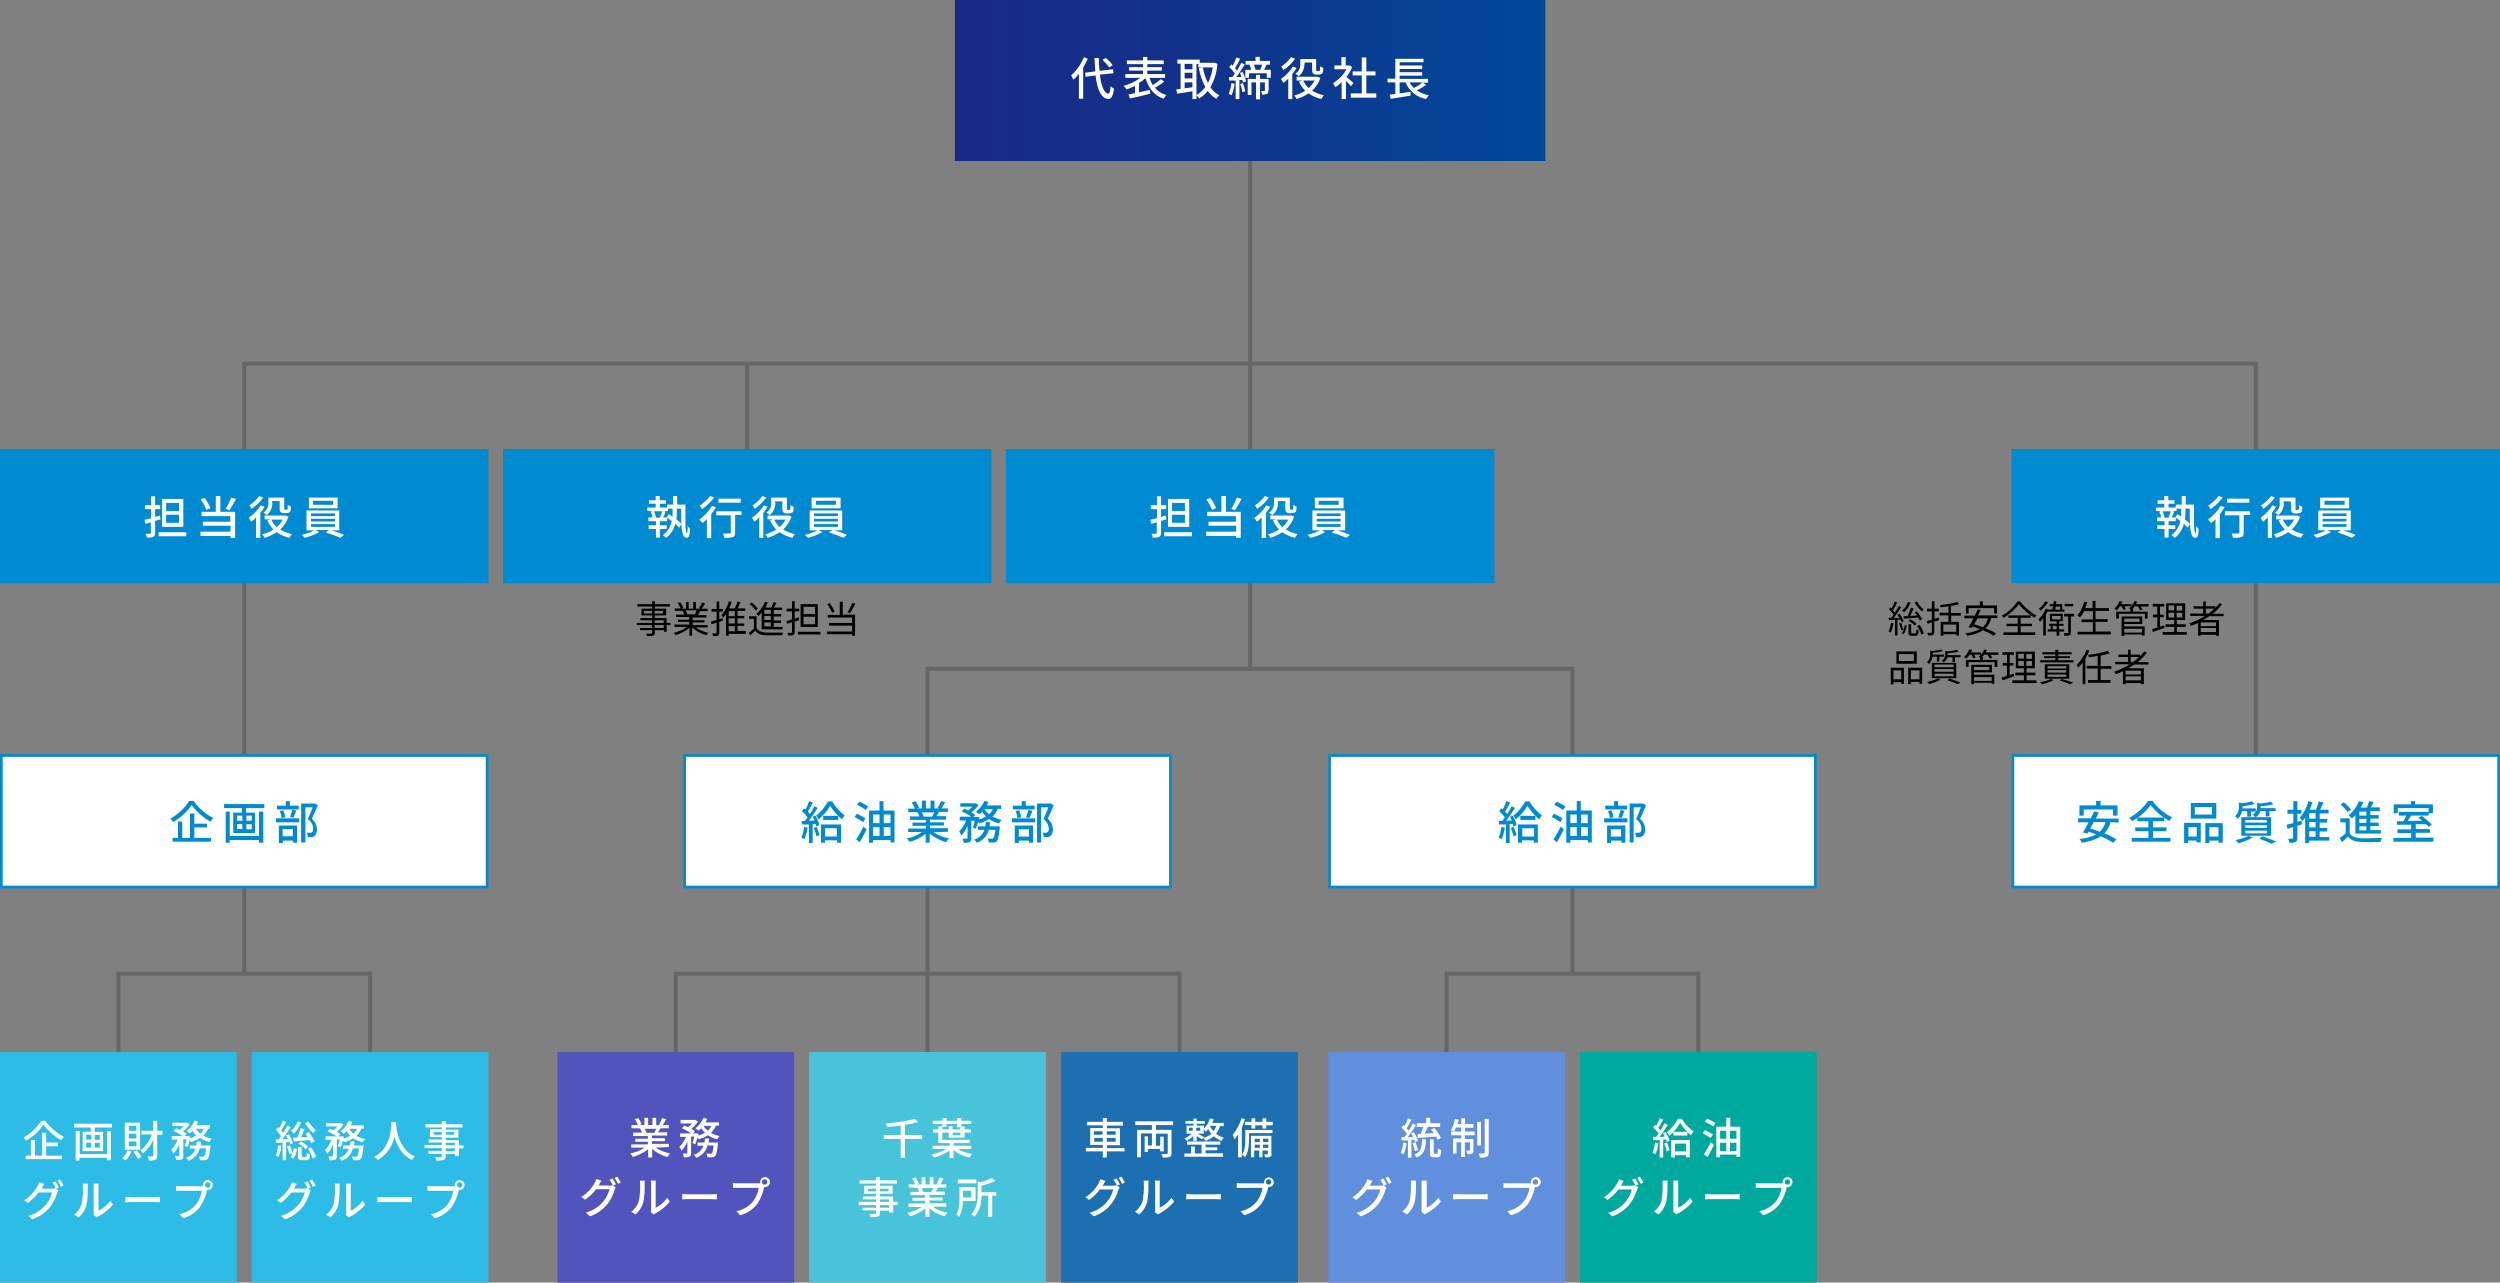 <?xml version="1.0" encoding="UTF-8"?>
<svg id="_レイヤー_1" data-name=" レイヤー 1" xmlns="http://www.w3.org/2000/svg" width="931.5" height="477.9" xmlns:xlink="http://www.w3.org/1999/xlink" version="1.1" viewBox="0 0 931.5 477.9">
  <rect x="0" y="0" width="931.5" height="477.9" fill="#808080" stroke="none"/>
  <defs>
    <style>
      .cls-1 {
        fill: #008ad1;
      }

      .cls-1, .cls-2, .cls-3, .cls-4, .cls-5, .cls-6, .cls-7, .cls-8, .cls-9, .cls-10 {
        stroke-width: 0px;
      }

      .cls-2 {
        fill: #48c4da;
      }

      .cls-3 {
        fill: #1c6fb1;
      }

      .cls-4 {
        fill: #00a99d;
      }

      .cls-5 {
        fill: #000;
      }

      .cls-6 {
        fill: url(#_名称未設定グラデーション_3);
      }

      .cls-11 {
        fill: none;
        stroke: #666;
        stroke-miterlimit: 10;
        stroke-width: 1.5px;
      }

      .cls-7 {
        fill: #608fdd;
      }

      .cls-8 {
        fill: #fff;
      }

      .cls-9 {
        fill: #5154bc;
      }

      .cls-10 {
        fill: #2dbce5;
      }
    </style>
    <linearGradient id="_名称未設定グラデーション_3" data-name="名称未設定グラデーション 3" x1="355.8" y1="30" x2="575.8" y2="30" gradientUnits="userSpaceOnUse">
      <stop offset="0" stop-color="#182987"/>
      <stop offset=".4" stop-color="#11328c"/>
      <stop offset="1" stop-color="#004898"/>
    </linearGradient>
  </defs>
  <line class="cls-11" x1="278.4" y1="135.5" x2="278.4" y2="192.3"/>
  <g>
    <polyline class="cls-11" points="91 362.8 91 135.5 840.5 135.5 840.5 306"/>
    <line class="cls-11" x1="465.8" y1="25" x2="465.8" y2="249.2"/>
    <polyline class="cls-11" points="44.1 434.9 44.1 362.8 137.9 362.8 137.9 434.9"/>
    <polyline class="cls-11" points="251.8 434.9 251.8 362.8 439.5 362.8 439.5 434.9"/>
    <polyline class="cls-11" points="539 434.9 539 362.8 632.8 362.8 632.8 435"/>
    <polyline class="cls-11" points="345.6 434.9 345.6 249.2 585.9 249.2 585.9 363.2"/>
  </g>
  <g>
    <rect class="cls-1" y="167.3" width="182" height="50"/>
    <g>
      <path class="cls-8" d="M57.8,194.1v4.5c0,.8-.2,1.2-.7,1.4-.8.3-1.6.4-2.4.3,0-.5-.2-1-.5-1.4h1.7c.2,0,.3-.1.3-.3v-4c-.7.2-1.4.4-2,.6l-.4-1.5c.7-.2,1.5-.4,2.5-.6v-3.4h-2.3v-1.5h2.3v-3.3h1.5v3.3h1.9v1.5h-1.9v2.9l1.8-.5.2,1.4-2,.6ZM69.4,198.3v1.5h-10.3v-1.5h10.3ZM68.3,196.3h-7.9v-10.4h7.9v10.4ZM66.7,187.4h-4.8v3h4.8v-3ZM66.7,191.8h-4.8v3h4.8v-3Z"/>
      <path class="cls-8" d="M82.1,190.7h5.5v9.7h-1.7v-.7h-11.2v-1.6h11.2v-2.2h-10.3v-1.5h10.2v-2.1h-10.7v-1.6h5.3v-5.9h1.7v5.9ZM76.9,190c-.5-1.4-1.2-2.7-2.1-3.9l1.4-.6c.9,1.1,1.6,2.4,2.2,3.8l-1.5.7ZM87.9,185.9c-.7,1.4-1.5,2.8-2.4,4.2l-1.4-.5c.8-1.3,1.5-2.7,2-4.2l1.8.5Z"/>
      <path class="cls-8" d="M98.6,188.8c-.5.8-1,1.6-1.6,2.3v9.3h-1.6v-7.6c-.6.6-1.1,1.1-1.8,1.6-.3-.5-.6-1-.9-1.5,1.8-1.2,3.3-2.8,4.4-4.6l1.5.5ZM98.1,185.4c-1.2,1.6-2.7,3.1-4.4,4.2-.2-.5-.5-.9-.8-1.3,1.4-.9,2.7-2.1,3.7-3.5l1.5.6ZM107.5,192.5c-.6,1.8-1.7,3.5-3.1,4.8,1.3.8,2.9,1.4,4.4,1.7-.4.4-.7.9-1,1.4-1.7-.4-3.3-1.1-4.7-2.1-1.4.9-2.9,1.6-4.5,2.1-.2-.5-.5-.9-.9-1.3,1.5-.4,2.9-1,4.2-1.8-1-1-1.7-2.1-2.3-3.4l1.2-.4h-2.2v-1.4h7.7c0-.1,1.2.4,1.2.4ZM101.5,187.3c0,1.8-.7,3.5-2.1,4.6-.4-.3-.8-.7-1.3-.9,1.3-.8,2-2.2,1.9-3.7v-1.9h5.9v3.9c0,.3,0,.5,0,.5,0,.1.2.1.3.1h.8c0-.1.2-.2.2-.4s0-.8,0-1.4c.4.3.8.5,1.2.6,0,.6,0,1.2-.2,1.7,0,.3-.3.5-.6.6-.3.1-.6.2-.9.2h-1c-.4,0-.8-.1-1.1-.4-.3-.3-.4-.6-.4-1.6v-2.5h-2.8v.6ZM101.1,193.6c.5,1.1,1.1,2,2,2.8.9-.8,1.7-1.7,2.2-2.8h-4.2Z"/>
      <path class="cls-8" d="M123.2,197.5c1.7.5,3.4,1.1,5,1.8l-1.4,1.1c-1.7-.8-3.5-1.4-5.4-2l1.2-.9h-4.9l1.2.8c-1.7.9-3.4,1.6-5.3,2.1-.4-.4-.8-.8-1.2-1.1,1.6-.4,3.2-.9,4.7-1.7h-2.9v-7.4h12.2v7.4h-3.2ZM125.8,189.4h-10.7v-4h10.7v4ZM115.9,192.3h8.9v-1h-8.9v1ZM115.9,194.3h8.9v-1h-8.9v1ZM115.9,196.3h8.9v-1h-8.9v1ZM124.1,186.6h-7.5v1.5h7.5v-1.5Z"/>
    </g>
  </g>
  <g>
    <rect class="cls-1" x="374.8" y="167.3" width="182" height="50"/>
    <g>
      <path class="cls-8" d="M432.6,194.1v4.5c0,.8-.2,1.2-.7,1.4-.8.3-1.6.4-2.4.3,0-.5-.2-1-.5-1.4h1.7c.2,0,.3-.1.3-.3v-4c-.7.2-1.4.4-2,.6l-.4-1.5c.7-.2,1.5-.4,2.5-.6v-3.4h-2.3v-1.5h2.3v-3.3h1.5v3.3h1.9v1.5h-1.9v2.9l1.8-.5.2,1.4-2,.6ZM444.1,198.3v1.5h-10.3v-1.5h10.3ZM443.1,196.3h-7.9v-10.4h7.9v10.4ZM441.5,187.4h-4.8v3h4.8v-3ZM441.5,191.8h-4.8v3h4.8v-3Z"/>
      <path class="cls-8" d="M456.8,190.7h5.5v9.7h-1.7v-.7h-11.2v-1.6h11.2v-2.2h-10.3v-1.5h10.2v-2.1h-10.7v-1.6h5.3v-5.9h1.7v5.9ZM451.6,190c-.5-1.4-1.2-2.7-2.1-3.9l1.4-.6c.9,1.1,1.6,2.4,2.2,3.8l-1.5.7ZM462.6,185.9c-.7,1.4-1.5,2.8-2.4,4.2l-1.4-.5c.8-1.3,1.5-2.7,2-4.2l1.8.5Z"/>
      <path class="cls-8" d="M473.3,188.8c-.5.8-1,1.6-1.6,2.3v9.3h-1.6v-7.6c-.6.6-1.1,1.1-1.8,1.6-.3-.5-.6-1-.9-1.5,1.8-1.2,3.3-2.8,4.4-4.6l1.5.5ZM472.8,185.4c-1.2,1.6-2.7,3.1-4.4,4.2-.2-.5-.5-.9-.8-1.3,1.4-.9,2.7-2.1,3.7-3.5l1.5.6ZM482.2,192.5c-.6,1.8-1.7,3.5-3.1,4.8,1.3.8,2.9,1.4,4.4,1.7-.4.4-.7.9-1,1.4-1.7-.4-3.3-1.1-4.7-2.1-1.4.9-2.9,1.6-4.5,2.1-.2-.5-.5-.9-.9-1.3,1.5-.4,2.9-1,4.2-1.8-1-1-1.7-2.1-2.3-3.4l1.2-.4h-2.2v-1.4h7.7c0-.1,1.2.4,1.2.4ZM476.2,187.3c0,1.8-.7,3.5-2.1,4.6-.4-.3-.8-.7-1.3-.9,1.3-.8,2-2.2,1.9-3.7v-1.9h5.9v3.9c0,.3,0,.5,0,.5,0,.1.2.1.3.1h.8c0-.1.2-.2.2-.4s0-.8,0-1.4c.4.3.8.5,1.2.6,0,.6,0,1.2-.2,1.7,0,.3-.3.5-.6.6-.3.1-.6.2-.9.2h-1c-.4,0-.8-.1-1.1-.4-.3-.3-.4-.6-.4-1.6v-2.5h-2.8v.6ZM475.8,193.6c.5,1.1,1.1,2,2,2.8.9-.8,1.7-1.7,2.2-2.8h-4.2Z"/>
      <path class="cls-8" d="M498,197.5c1.7.5,3.4,1.1,5,1.8l-1.4,1.1c-1.7-.8-3.5-1.4-5.4-2l1.2-.9h-4.9l1.2.8c-1.7.9-3.4,1.6-5.3,2.1-.4-.4-.8-.8-1.2-1.1,1.6-.4,3.2-.9,4.7-1.7h-2.9v-7.4h12.2v7.4h-3.2ZM500.6,189.4h-10.7v-4h10.7v4ZM490.6,192.3h8.9v-1h-8.9v1ZM490.6,194.3h8.9v-1h-8.9v1ZM490.6,196.3h8.9v-1h-8.9v1ZM498.8,186.6h-7.5v1.5h7.5v-1.5Z"/>
    </g>
  </g>
  <g>
    <g>
      <rect class="cls-8" x=".5" y="281.5" width="181" height="49"/>
      <path class="cls-1" d="M181,282v48H1v-48h180M182,281H0v50h182v-50h0Z"/>
    </g>
    <g>
      <path class="cls-1" d="M72.1,298.4c1.9,2.7,4.4,4.9,7.4,6.4-.4.4-.8.9-1.1,1.4-2.7-1.6-5.1-3.7-7-6.2-1.8,2.6-4.2,4.7-6.9,6.3-.3-.5-.6-.9-1-1.3,2.8-1.6,5.3-3.8,7-6.6h1.6ZM72.4,312.2h6.2v1.4h-14.3v-1.4h2v-6.1h1.6v6.1h2.9v-9.1h1.6v3.8h4.7v1.4h-4.7v3.9Z"/>
      <path class="cls-1" d="M98.5,299.6v1.5h-6.8v1.7h3.3v7.6h-8.1v-7.6h3.2v-1.7h-6.6v-1.5h15ZM96.5,302.4h1.6v11.6h-1.6v-1h-10.9v1h-1.5v-11.6h1.5v9.1h10.9v-9.1ZM88.3,305.8h2v-1.9h-2v1.9ZM88.3,308.9h2v-1.9h-2v1.9ZM93.8,303.9h-2v1.9h2v-1.9ZM93.8,307.1h-2v1.9h2v-1.9Z"/>
      <path class="cls-1" d="M102.8,304.9h8.7v1.5h-8.7v-1.5ZM111.3,301.6h-8.1v-1.4h3.3v-1.7h1.5v1.7h3.3v1.4ZM103.9,307.6h6.8v6.4h-1.6v-.8h-3.7v.9h-1.5v-6.5ZM104.9,304.8c0-.9-.3-1.8-.7-2.6l1.3-.3c.4.8.6,1.7.8,2.6l-1.4.3ZM105.3,308.9v2.7h3.8v-2.7h-3.8ZM108.1,304.4c.3-.9.6-1.8.8-2.7l1.5.3c-.4,1-.8,2-1.1,2.7l-1.2-.3ZM118.4,300.1c-.7,1.6-1.5,3.6-2.2,5,1.2,1,1.9,2.5,1.9,4,0,.9-.2,1.8-.9,2.4-.3.2-.7.4-1.1.4h-1.4c0-.5-.2-1.1-.4-1.6h1.2c.2,0,.5-.1.7-.2.3-.2.5-.6.5-1.3,0-1.4-.8-2.8-2-3.6.6-1.3,1.3-3.1,1.8-4.4h-2.7v13.1h-1.6v-14.5h5.2c0-.1,1,.7,1,.7Z"/>
    </g>
  </g>
  <g>
    <rect class="cls-10" y="392" width="88.2" height="85.9"/>
    <g>
      <path class="cls-8" d="M16.9,417.6c1.8,2.5,4.2,4.6,6.9,6-.4.4-.7.8-1,1.3-2.6-1.5-4.8-3.5-6.6-5.8-1.7,2.4-3.9,4.4-6.5,5.9-.3-.4-.6-.8-.9-1.2,2.7-1.5,4.9-3.6,6.6-6.2h1.5ZM17.2,430.6h5.9v1.3h-13.5v-1.3h1.9v-5.8h1.5v5.8h2.7v-8.5h1.5v3.6h4.4v1.4h-4.4v3.5Z"/>
      <path class="cls-8" d="M41.7,418.7v1.4h-6.4v1.6h3.1v7.2h-7.6v-7.2h3v-1.6h-6.2v-1.4h14.1ZM39.8,421.4h1.5v10.9h-1.5v-.9h-10.2v1h-1.4v-11h1.5v8.6h10.2v-8.6h-.1ZM32.1,424.6h1.9v-1.8h-1.9v1.8ZM32.1,427.6h1.9v-1.8h-1.9v1.8ZM37.2,422.9h-1.9v1.8h1.9v-1.8ZM37.2,425.8h-1.9v1.8h1.9v-1.8Z"/>
      <path class="cls-8" d="M49,429c-.5,1.3-1.2,2.4-2.2,3.4-.3-.2-.9-.7-1.2-.9.9-.8,1.5-1.8,1.9-2.9l1.5.4ZM52.2,428.4h-5.7v-10.1h5.7v10.1ZM50.8,419.5h-2.8v1.8h2.8v-1.8ZM50.8,422.4h-2.8v1.8h2.8v-1.8ZM50.8,425.3h-2.8v1.8h2.8v-1.8ZM51,428.6c.7.8,1.3,1.6,1.7,2.5l-1.3.7c-.5-.9-1-1.8-1.7-2.7l1.3-.5ZM60.5,422.8h-1.9v7.8c0,.8-.2,1.2-.7,1.5-.8.3-1.6.4-2.4.3,0-.5-.3-1-.5-1.5h1.8c.2,0,.3-.1.3-.3v-5.9c-.9,2-2.2,3.7-3.8,5.1-.3-.4-.6-.8-1-1.1,1.9-1.6,3.4-3.6,4.3-6h-3.9v-1.4h4.4v-3.7h1.5v3.7h1.9v1.5Z"/>
      <path class="cls-8" d="M77.5,420.6c-.4,1-1,1.8-1.8,2.5,1,.6,2.1,1,3.2,1.2-.4.4-.7.8-.9,1.2-1.2-.3-2.4-.8-3.5-1.5-1.1.7-2.2,1.2-3.4,1.5,0-.2-.3-.5-.4-.7-.2.9-.5,1.7-.9,2.6l-1-.5c.3-.8.5-1.6.7-2.4h-1.2v6.1c0,.7,0,1.1-.6,1.4-.7.2-1.4.3-2.1.2,0-.5-.2-1-.5-1.4h1.5q.2,0,.2-.2v-4.3c-.5,1.3-1.2,2.5-2.2,3.5-.2-.5-.4-1-.8-1.4,1.1-1.1,1.9-2.4,2.4-3.8h-2.2v-1.3h4.1c-1.1-.7-2.2-1.4-3.4-1.9l.9-1c.4.2,1,.4,1.4.6.5-.4,1-.9,1.4-1.4h-4.2v-1.3h5.5l1,.6c-.7,1-1.5,1.9-2.5,2.7.4.2.9.5,1.3.9l-.7.8h1.2c0-.1.9.2.9.2,0,.2,0,.4-.2.6.9-.2,1.7-.6,2.4-1-.5-.5-1-1.1-1.4-1.7-.3.3-.6.6-1,.9-.4-.3-.8-.6-1.2-.9,1.3-1,2.4-2.3,3-3.9l1.4.4c-.2.4-.4.9-.7,1.3h5v1.2l-.7.2ZM78.4,426.6v.6c-.3,2.9-.6,4.1-1,4.6-.3.3-.7.5-1.1.5h-1.8c0-.5-.2-.9-.4-1.4.6.1,1.2.1,1.5.1s.4,0,.5-.2c.3-.2.5-1.1.7-2.9h-2.4c-.5,2.1-2.1,3.9-4.2,4.6-.2-.4-.5-.8-.9-1.1,1.7-.5,3-1.8,3.6-3.4h-2.2v-1.2h2.5c0-.5,0-1,.2-1.5h1.5c0,.5,0,1-.2,1.5h3.7v-.2ZM73,420.6c.4.7,1,1.3,1.6,1.8.6-.5,1-1.1,1.3-1.8h-2.9Z"/>
      <path class="cls-8" d="M19.3,442.9c.4,0,.8,0,1.2-.2l1.3.8c-.2.3-.3.7-.5,1-.6,2-1.5,3.8-2.8,5.4-1.7,2-3.9,3.5-6.4,4.4l-1.5-1.3c2.5-.7,4.7-2,6.4-4,1.2-1.4,2-3,2.4-4.7h-5c-1.1,1.5-2.5,2.8-4,3.9l-1.4-1c2.1-1.3,3.8-3.1,5-5.3.3-.5.5-.9.6-1.4l1.9.6c-.3.5-.6,1.1-.8,1.4-.1.1-.2.3-.2.4h3.8ZM20.6,440.2c.5.7.9,1.4,1.3,2.2l-1,.5c-.4-.8-.8-1.5-1.3-2.2l1-.5ZM22.4,439.5c.5.7.9,1.4,1.3,2.2l-1,.5c-.4-.8-.8-1.5-1.3-2.2l1-.5Z"/>
      <path class="cls-8" d="M27.6,452.6c1.3-1,2.3-2.3,2.8-3.9.4-2.1.6-4.2.5-6.4,0-.4,0-.9-.1-1.3h1.9c0,.1,0,.7,0,1.3,0,2.3,0,4.6-.5,6.8-.5,1.7-1.5,3.3-2.9,4.5l-1.6-1ZM34.9,452.8c0-.3,0-.7,0-1v-9.5c0-.4,0-.9,0-1.3h1.8c0,.4,0,.9,0,1.3v8.8c1.7-.8,3.2-2.1,4.4-3.7l1,1.4c-1.5,1.8-3.3,3.3-5.4,4.4-.2.1-.4.2-.6.4l-1.1-.8Z"/>
      <path class="cls-8" d="M46.7,446c.5,0,1.5.1,2.4.1h8.7c.8,0,1.4-.1,1.8-.1v2c-.3,0-1.1-.1-1.8-.1h-8.7c-.9,0-1.8,0-2.4.1v-2Z"/>
      <path class="cls-8" d="M74.9,442h.7v-.4c0-1,.8-1.9,1.8-1.9s1.9.8,1.9,1.8-.8,1.9-1.8,1.9h-.4v.3c-.5,2.1-1.3,4.1-2.5,5.9-1.6,2.1-3.8,3.6-6.3,4.3l-1.4-1.5c2.5-.5,4.7-1.8,6.3-3.8,1-1.5,1.7-3.1,2-4.9h-9.6v-1.8c.6.1,1.2.1,1.7.1h7.6ZM78.4,441.5c0-.6-.4-1-1-1s-1,.4-1,1,.4,1,1,1,1-.4,1-1Z"/>
    </g>
  </g>
  <g>
    <rect class="cls-10" x="93.8" y="392" width="88.2" height="85.9"/>
    <g>
      <path class="cls-8" d="M104.8,427c0,1.4-.5,2.8-1,4.1-.3-.2-.7-.4-1.1-.5.5-1.2.8-2.5.9-3.7h1.2ZM106.6,425.6v6.7h-1.3v-6.6l-2.4.2-.2-1.3h1.1c.3-.5.6-.9.9-1.3-.6-.8-1.2-1.6-1.9-2.3l.8-1c0,.1.3.3.4.4.5-.9,1-1.9,1.3-2.9l1.3.5c-.6,1.1-1.2,2.4-1.8,3.2.2.3.5.6.7.9.6-1,1.2-1.9,1.6-2.7l1.2.6c-.9,1.4-2,3.1-3.1,4.4h2c-.2-.5-.4-.9-.7-1.3l1.1-.5c.7,1,1.2,2.1,1.6,3.3l-1.1.5c0-.4-.2-.7-.4-1l-1.1.2ZM108,426.8c.4.9.8,1.9,1,2.9.2-.6.4-1.2.4-1.9l1.2.2c0,1.3-.6,2.6-1.2,3.7l-1.2-.5c.3-.4.6-.9.7-1.5l-1.1.4c-.2-1-.5-2-.9-3l1.1-.3ZM112.2,418.2c-.6,1.5-1.5,2.9-2.6,4.1-.4-.3-.8-.6-1.2-.9,1.1-.9,2-2.1,2.4-3.5l1.4.3ZM113.5,420.7c-.4,1-.9,2.1-1.3,3h2.5c-.3-.5-.6-.9-.8-1.3l1.1-.6c.9,1,1.6,2.2,2.2,3.4l-1.2.7c-.2-.3-.4-.7-.6-1.1-2.1.2-4.3.4-5.9.5l-.3-1.4h1.6c.5-1.2.9-2.4,1.2-3.5l1.5.3ZM113.9,431.1c.3,0,.4-.2.4-1.6.4.3.8.4,1.2.5,0,1.9-.5,2.3-1.5,2.3h-1.4c-1.3,0-1.6-.4-1.6-1.7v-3.2h1.4v3.2c0,.4,0,.5.4.5h1.1ZM112.1,425.3c1,.5,1.9,1.1,2.7,2l-1,.9c-.7-.9-1.6-1.6-2.6-2l.9-.9ZM114.9,417.9c.7,1.2,1.7,2.3,2.8,3.2-.4.3-.7.7-1,1.1-1.2-1.1-2.2-2.3-3-3.7l1.2-.6ZM115.9,427.5c.9,1.1,1.5,2.3,1.8,3.6l-1.2.6c-.4-1.3-1-2.6-1.8-3.7l1.2-.5Z"/>
      <path class="cls-8" d="M134.6,420.6c-.4,1-1,1.8-1.8,2.6,1,.6,2.1,1,3.2,1.2-.4.4-.7.8-.9,1.2-1.2-.3-2.4-.8-3.5-1.5-1.1.7-2.2,1.2-3.4,1.5-.1-.2-.3-.5-.4-.7-.2.9-.5,1.7-.9,2.6l-1-.5c.3-.8.5-1.6.7-2.4h-1.1v6.1c0,.7-.1,1.1-.6,1.4-.7.2-1.4.3-2.1.2,0-.5-.2-1-.4-1.4h1.5q.2,0,.2-.2v-4.3c-.5,1.3-1.2,2.5-2.2,3.5-.2-.5-.4-1-.8-1.4,1.1-1.1,1.9-2.4,2.4-3.8h-2.2v-1.3h4.1c-1.1-.7-2.2-1.4-3.4-1.9l.9-1c.4.2,1,.4,1.4.6.5-.4,1-.9,1.4-1.4h-4.2v-1.3h5.5l1,.6c-.7,1-1.5,1.9-2.5,2.7.4.2.9.5,1.3.9l-.7.8h1.2c0-.1.9.2.9.2-.1.2-.1.4-.1.6.9-.2,1.7-.6,2.4-1-.5-.5-1-1.1-1.4-1.7-.3.3-.6.6-1,.9-.4-.3-.8-.6-1.2-.9,1.3-1,2.4-2.3,3-3.9l1.4.4c-.2.4-.4.9-.7,1.3h5v1.2h-1ZM135.5,426.6s0,.4-.1.6c-.3,2.9-.6,4.1-1,4.6-.3.3-.7.5-1.1.5h-1.8c0-.5-.2-.9-.4-1.4.6.1,1.2.1,1.5.1s.4,0,.5-.2c.3-.2.5-1.1.7-2.9h-2.3c-.5,2.1-2.1,3.9-4.2,4.6-.2-.4-.5-.8-.9-1.1,1.7-.5,3-1.8,3.6-3.4h-2.2v-1.2h2.6c.1-.5.1-1,.2-1.5h1.5c0,.5-.1,1-.2,1.5h3.6v-.2h0ZM130.1,420.6c.4.7,1,1.3,1.6,1.8.6-.5,1-1.1,1.4-1.8h-3Z"/>
      <path class="cls-8" d="M147.6,418.1v.8c.1,2.1,1,9.3,7,12.1-.5.3-.8.8-1.1,1.2-3.9-1.9-5.6-5.5-6.5-8.6-.8,3.6-3,6.7-6.2,8.6-.4-.5-.8-.8-1.4-1.1,6.4-3.4,6.3-10.8,6.4-13h1.8Z"/>
      <path class="cls-8" d="M172.7,427.9h-1.7v2.8h-1.5v-.7h-3.4v.8c0,.8-.2,1.1-.8,1.4-.9.2-1.8.3-2.7.2-.1-.4-.3-.8-.5-1.2h2.1c.2,0,.4-.1.4-.4v-.9h-5v-1.1h5v-1h-6.4v-1.2h6.4v-.9h-4.9v-1.1h4.9v-.9h-4.4v-3h4.4v-.6h-6.1v-1.2h6.1v-1.2h1.5v1.2h6.2v1.2h-6.2v.8h4.7v3h-4.7v.9h4.9v2h1.7v1.1ZM164.6,422.8v-1h-3v1h3ZM166.1,421.8v1h3.1v-1h-3.1ZM166.1,426.7h3.4v-.9h-3.4v.9ZM169.5,427.9h-3.4v1h3.4v-1Z"/>
      <path class="cls-8" d="M113.3,442.9c.4,0,.8,0,1.2-.2l1.3.8c-.2.3-.3.7-.4,1-.6,2-1.5,3.8-2.8,5.4-1.7,2-3.9,3.6-6.4,4.4l-1.5-1.3c2.5-.7,4.7-2.1,6.4-4,1.2-1.4,2-3,2.5-4.7h-5c-1.1,1.5-2.5,2.8-4,3.9l-1.4-1c2.1-1.3,3.8-3.1,5-5.3.3-.5.5-.9.6-1.4l1.8.6c-.3.5-.7,1.1-.8,1.4,0,.1-.2.3-.2.4h3.7ZM114.5,440.2c.5.7.9,1.4,1.3,2.2l-1.1.5c-.4-.8-.8-1.5-1.3-2.2l1.1-.5ZM116.3,439.5c.5.7.9,1.4,1.3,2.2l-1,.5c-.4-.8-.8-1.5-1.3-2.2l1-.5Z"/>
      <path class="cls-8" d="M121.5,452.6c1.3-1,2.3-2.3,2.8-3.9.4-2.1.6-4.2.5-6.4,0-.4,0-.9-.1-1.3h1.9c0,.1-.1.7-.1,1.3.1,2.3-.1,4.6-.5,6.8-.5,1.7-1.5,3.3-2.8,4.5l-1.7-1ZM128.9,452.8c.1-.3.1-.7.1-1v-9.5c0-.4,0-.9-.1-1.3h1.9c-.1.4-.1.9-.1,1.3v8.8c1.7-.8,3.3-2.1,4.4-3.7l1,1.4c-1.5,1.8-3.3,3.3-5.4,4.4-.2.1-.4.2-.6.4l-1.2-.8Z"/>
      <path class="cls-8" d="M140.6,446c.5,0,1.5.1,2.4.1h8.7c.8,0,1.4-.1,1.8-.1v2c-.4,0-1.1-.1-1.8-.1h-8.7c-.9,0-1.9,0-2.4.1v-2Z"/>
      <path class="cls-8" d="M168.8,442h.7c0-.1,0-.3-.1-.4,0-1,.8-1.9,1.8-1.9s1.9.8,1.9,1.8-.8,1.9-1.8,1.9h-.4v.3c-.5,2.1-1.3,4.1-2.5,5.9-1.6,2.1-3.8,3.6-6.4,4.3l-1.4-1.5c2.5-.5,4.7-1.8,6.3-3.8,1-1.5,1.7-3.1,2-4.9h-9.6v-1.8c.6.1,1.2.1,1.7.1h7.8ZM172.3,441.5c0-.6-.4-1-1-1s-1,.4-1,1,.4,1,1,1,1-.4,1-1h0Z"/>
    </g>
  </g>
  <g>
    <rect class="cls-1" x="749.5" y="167.3" width="182" height="50"/>
    <g>
      <path class="cls-8" d="M817.5,188.1c0,5.4-.2,10.5.6,10.7.2-.9.3-1.8.2-2.8.3.4.6.7.9,1.1,0,3-.8,3.6-1.7,3.2-1.6-.6-1.6-5.2-1.6-10.8h-1.6v.4c0,1.2,0,2.4-.2,3.6.7.5,1.4,1.1,1.9,1.8l-.9,1.3c-.4-.5-.9-1-1.4-1.4-.5,2.1-1.7,3.9-3.4,5.2-.4-.4-.8-.7-1.2-1,1.7-1.3,2.9-3.2,3.3-5.3-.6-.4-1.2-.9-1.7-1.2v1.3h-2.7v1.5h2.5v1.4h-2.5v3.2h-1.5v-3.2h-2.7v-1.4h2.7v-1.5h-2.8v-1.4h1.5c0-.8-.4-1.5-.7-2.2l.8-.2h-2v-1.3h3.1v-1.4h-2.5v-1.3h2.5v-1.6h1.5v1.6h2.3v1.3h-2.2v1.4h2.7v-1.1h2.2v-3.2h1.5v3.2h3.1ZM805.8,190.5c.3.7.6,1.5.7,2.3h-.5c0,.1,2.5.1,2.5.1h-.5c.3-.8.6-1.6.8-2.4h-3ZM812.9,189.5h-1.9v.9h-1.7l.8.2c-.3.8-.6,1.6-.9,2.2h1.5-.2c0-.1.8-1.2.8-1.2.5.3.9.6,1.4.9,0-.9,0-1.8,0-2.6v-.4Z"/>
      <path class="cls-8" d="M828.9,189c-.6.9-1.2,1.8-1.8,2.6v8.9h-1.6v-7.1c-.6.6-1.1,1.1-1.7,1.5-.3-.5-.7-.9-1.1-1.3,1.9-1.4,3.5-3.1,4.7-5.1l1.5.5ZM828.2,185.4c-1.3,1.6-2.8,3.1-4.5,4.3-.3-.5-.6-.9-.9-1.3,1.5-1,2.8-2.2,3.9-3.6l1.5.6ZM838.4,191.9h-2.4v6.6c0,.9-.2,1.4-.8,1.6-1.1.3-2.1.3-3.2.3,0-.5-.3-1.1-.5-1.6h2.5c.3,0,.4-.1.4-.3v-6.5h-5.4v-1.5h9.4v1.4ZM838,187.3h-8.2v-1.5h8.3v1.5Z"/>
      <path class="cls-8" d="M848.1,188.8c-.5.8-1,1.6-1.6,2.3v9.3h-1.5v-7.6c-.6.6-1.2,1.1-1.8,1.6-.3-.5-.6-1-.9-1.5,1.8-1.2,3.3-2.8,4.4-4.6l1.4.5ZM847.6,185.4c-1.2,1.6-2.7,3.1-4.3,4.2-.2-.5-.5-.9-.8-1.3,1.4-.9,2.7-2.1,3.7-3.5l1.4.6ZM857,192.5c-.6,1.8-1.7,3.5-3.1,4.8,1.3.8,2.9,1.4,4.4,1.7-.4.4-.7.9-1,1.4-1.7-.4-3.3-1.1-4.7-2.1-1.4.9-2.9,1.6-4.5,2.1-.2-.5-.5-.9-.9-1.3,1.5-.4,2.9-1,4.1-1.8-.9-1-1.7-2.1-2.3-3.4l1.2-.4h-2.1v-1.4h7.8c0-.1,1.1.4,1.1.4ZM851,187.3c0,1.8-.7,3.5-2.1,4.6-.4-.4-.8-.7-1.3-.9,1.3-.8,2-2.2,1.8-3.7v-1.9h5.9v3.9c0,.3,0,.5,0,.6,0,0,.2.1.3.1h.8c0-.1.2-.2.2-.4s0-.8,0-1.4c.4.3.8.5,1.2.6,0,.6,0,1.2-.2,1.7,0,.3-.3.5-.6.6s-.6.2-.9.2h-1c-.4,0-.8-.1-1.1-.4-.3-.3-.4-.6-.4-1.6v-2.5h-2.8v.5ZM850.6,193.6c.5,1.1,1.1,2,2,2.8.9-.8,1.6-1.7,2.2-2.8h-4.2Z"/>
      <path class="cls-8" d="M872.7,197.5c1.7.5,3.4,1.1,5,1.8l-1.4,1.1c-1.7-.8-3.5-1.4-5.3-2l1.2-.9h-4.9l1.2.8c-1.7.9-3.4,1.6-5.3,2.1-.4-.4-.8-.8-1.2-1.1,1.6-.4,3.2-.9,4.7-1.7h-2.9v-7.4h12.1v7.4h-3.2ZM875.3,189.4h-10.8v-4h10.8v4ZM865.4,192.3h8.9v-1h-8.9v1ZM865.4,194.3h8.9v-1h-8.9v1ZM865.4,196.3h8.9v-1h-8.9v1ZM873.6,186.6h-7.5v1.5h7.5v-1.5Z"/>
    </g>
  </g>
  <g>
    <rect class="cls-1" x="187.4" y="167.3" width="182" height="50"/>
    <g>
      <path class="cls-8" d="M255.4,188.1c0,5.4-.2,10.5.6,10.7.2-.9.3-1.8.2-2.8.3.4.6.7.9,1.1,0,3-.8,3.6-1.7,3.2-1.6-.6-1.6-5.2-1.6-10.8h-1.6v.4c0,1.2,0,2.4-.2,3.6.7.5,1.4,1.1,1.9,1.8l-.9,1.3c-.4-.5-.9-1-1.4-1.4-.5,2.1-1.7,3.9-3.4,5.2-.4-.4-.8-.7-1.2-1,1.7-1.3,2.9-3.2,3.3-5.3-.6-.4-1.2-.9-1.7-1.2v1.3h-2.7v1.5h2.5v1.4h-2.5v3.2h-1.5v-3.2h-2.7v-1.4h2.7v-1.5h-2.8v-1.4h1.5c0-.8-.4-1.5-.7-2.2l.8-.2h-2v-1.3h3.1v-1.4h-2.5v-1.3h2.5v-1.6h1.5v1.6h2.3v1.3h-2.2v1.4h2.7v-1.1h2.2v-3.2h1.5v3.2h3.1ZM243.7,190.5c.3.7.6,1.5.7,2.3h-.5c0,.1,2.5.1,2.5.1h-.5c.3-.8.6-1.6.8-2.4h-3ZM250.8,189.5h-1.9v.9h-1.7l.8.2c-.3.8-.6,1.6-.9,2.2h1.5-.2c0-.1.8-1.2.8-1.2.5.3.9.6,1.4.9,0-.9,0-1.8,0-2.6v-.4Z"/>
      <path class="cls-8" d="M266.8,189c-.6.9-1.2,1.8-1.8,2.6v8.9h-1.6v-7.1c-.6.6-1.1,1.1-1.7,1.5-.3-.5-.7-.9-1.1-1.3,1.9-1.4,3.5-3.1,4.7-5.1l1.5.5ZM266.1,185.4c-1.3,1.6-2.8,3.1-4.5,4.3-.3-.5-.6-.9-.9-1.3,1.5-1,2.8-2.2,3.9-3.6l1.5.6ZM276.3,191.9h-2.4v6.6c0,.9-.2,1.4-.8,1.6-1.1.3-2.1.3-3.2.3,0-.5-.3-1.1-.5-1.6h2.5c.3,0,.4-.1.4-.3v-6.5h-5.4v-1.5h9.4v1.4ZM275.9,187.3h-8.2v-1.5h8.3v1.5Z"/>
      <path class="cls-8" d="M286,188.8c-.5.8-1,1.6-1.6,2.3v9.3h-1.5v-7.6c-.6.6-1.2,1.1-1.8,1.6-.3-.5-.6-1-.9-1.5,1.8-1.2,3.3-2.8,4.4-4.6l1.4.5ZM285.5,185.4c-1.2,1.6-2.7,3.1-4.3,4.2-.2-.5-.5-.9-.8-1.3,1.4-.9,2.7-2.1,3.7-3.5l1.4.6ZM294.9,192.5c-.6,1.8-1.7,3.5-3.1,4.8,1.3.8,2.9,1.4,4.4,1.7-.4.4-.7.9-1,1.4-1.7-.4-3.3-1.1-4.7-2.1-1.4.9-2.9,1.6-4.5,2.1-.2-.5-.5-.9-.9-1.3,1.5-.4,2.9-1,4.1-1.8-.9-1-1.7-2.1-2.3-3.4l1.2-.4h-2.1v-1.4h7.8c0-.1,1.1.4,1.1.4ZM288.9,187.3c0,1.8-.7,3.5-2.1,4.6-.4-.4-.8-.7-1.3-.9,1.3-.8,2-2.2,1.8-3.7v-1.9h5.9v3.9c0,.3,0,.5,0,.6,0,0,.2.1.3.1h.8c0-.1.2-.2.2-.4s0-.8,0-1.4c.4.3.8.5,1.2.6,0,.6,0,1.2-.2,1.7,0,.3-.3.5-.6.6s-.6.2-.9.2h-1c-.4,0-.8-.1-1.1-.4-.3-.3-.4-.6-.4-1.6v-2.5h-2.8v.5ZM288.5,193.6c.5,1.1,1.1,2,2,2.8.9-.8,1.6-1.7,2.2-2.8h-4.2Z"/>
      <path class="cls-8" d="M310.6,197.5c1.7.5,3.4,1.1,5,1.8l-1.4,1.1c-1.7-.8-3.5-1.4-5.3-2l1.2-.9h-4.9l1.2.8c-1.7.9-3.4,1.6-5.3,2.1-.4-.4-.8-.8-1.2-1.1,1.6-.4,3.2-.9,4.7-1.7h-2.9v-7.4h12.1v7.4h-3.2ZM313.2,189.4h-10.8v-4h10.8v4ZM303.3,192.3h8.9v-1h-8.9v1ZM303.3,194.3h8.9v-1h-8.9v1ZM303.3,196.3h8.9v-1h-8.9v1ZM311.5,186.6h-7.5v1.5h7.5v-1.5Z"/>
    </g>
  </g>
  <g>
    <g>
      <rect class="cls-8" x="750" y="281.5" width="181" height="49"/>
      <path class="cls-1" d="M930.5,282v48h-180v-48h180M931.5,281h-182v50h182v-50h0Z"/>
    </g>
    <g>
      <path class="cls-1" d="M786.4,306.3c-.4,1.6-1.2,3-2.3,4.2,1.6.6,3.1,1.4,4.5,2.2l-1.2,1.3c-1.5-.9-3-1.7-4.6-2.4-2.1,1.3-4.6,2.1-7.1,2.4-.2-.5-.5-1-.9-1.4,2.2-.2,4.3-.7,6.2-1.7-1-.4-1.9-.7-2.8-1l-.4.7-1.7-.4c.6-1,1.4-2.4,2.1-3.8h-3.9v-1.5h4.7c.5-.9.9-1.8,1.3-2.6l1.7.4c-.3.7-.7,1.5-1.1,2.3h8.5v1.5l-3-.2ZM776.4,303.9h-1.6v-3.8h6.2v-1.7h1.7v1.7h6.3v3.8h-1.7v-2.3h-10.9v2.3ZM780.1,306.3c-.4.8-.8,1.6-1.3,2.4,1.2.3,2.4.8,3.6,1.2,1-1,1.8-2.2,2.1-3.6h-4.4Z"/>
      <path class="cls-1" d="M802.2,312.2h6.5v1.4h-14.4v-1.4h6.2v-2.5h-4.9v-1.4h4.9v-2.3h-4.1v-1.3c-.6.5-1.3.9-2,1.3-.3-.5-.6-.9-1-1.3,2.8-1.5,5.2-3.7,7-6.3h1.6c1.9,2.6,4.4,4.7,7.3,6.1-.4.4-.7.9-1,1.4-.6-.3-1.2-.8-1.9-1.2v1.3h-4.2v2.3h5v1.4h-5v2.5ZM806.2,304.6c-1.9-1.3-3.5-2.9-4.9-4.6-1.3,1.8-2.9,3.4-4.7,4.6h9.6Z"/>
      <path class="cls-1" d="M813.9,306.6h6.1v7.3h-1.6v-.7h-3.1v.9h-1.5v-7.5ZM815.4,308.2v3.5h3.1v-3.5h-3.1ZM825.8,305h-9.5v-5.8h9.5v5.8ZM824.2,300.7h-6.4v2.8h6.4v-2.8ZM828.2,306.6v7.4h-1.6v-.8h-3.4v.9h-1.5v-7.4h6.5ZM826.6,311.7v-3.5h-3.4v3.5h3.4Z"/>
      <path class="cls-1" d="M835.4,302.2c-.2,1.1-.8,2.1-1.6,2.9-.3-.4-.6-.7-1-1,1-.9,1.5-2.2,1.4-3.5v-1.6l1.1.3c1.3-.1,2.5-.4,3.8-.7l1,1c-1.5.4-3,.6-4.5.8v.8h4.9v1.2h-1.8v1.9h-1.4v-2.1h-1.9ZM839.3,312.1c-1.6.9-3.4,1.6-5.2,2.1-.4-.4-.8-.8-1.2-1.2,1.7-.3,3.4-.8,5-1.6l1.4.7ZM835.1,304.5h11.1v6.9h-11.1v-6.9ZM836.6,306.5h8v-1h-8v1ZM836.6,308.5h8v-1h-8v1ZM836.6,310.5h8v-1h-8v1ZM842.2,302.3c-.3.9-.9,1.7-1.8,2.3-.3-.4-.6-.8-1-1.1,1-.6,1.7-1.7,1.6-2.9v-1.5l1.1.3c1.3-.1,2.7-.3,4-.7l1,1c-1.6.4-3.2.6-4.8.7v.7h5.6v1.1h-2.3v2h-1.4v-2h-2ZM843,311.6c1.7.6,3.4,1.2,5.1,2l-1.8.8c-1.5-.8-3-1.4-4.5-1.9l1.2-.9Z"/>
      <path class="cls-1" d="M857.7,307.2l-1.7.5v4.5c0,.8-.2,1.3-.7,1.5-.7.3-1.5.4-2.3.3,0-.5-.2-1-.5-1.5h1.6c.2,0,.3-.1.3-.3v-4l-2.1.6-.3-1.5c.7-.1,1.5-.4,2.5-.6v-3.5h-2.2v-1.5h2.2v-3.2h1.5v3.3h1.5v1.4h-1.5v3l1.5-.4.2,1.4ZM867.9,313.2h-7.5v.9h-1.5v-9.4c-.3.4-.6.9-1,1.3-.3-.5-.6-.9-1-1.4,1.6-1.8,2.7-3.9,3.2-6.1l1.5.4c-.3.9-.6,1.9-1,2.8h2.3c.4-1,.8-2,1.1-3.1l1.7.4c-.4.9-.8,1.9-1.2,2.7h3.1v1.4h-3.3v2h2.8v1.4h-2.8v2h2.8v1.3h-2.8v2.1h3.6v1.3ZM862.8,303h-2.4v2h2.4v-2ZM862.8,306.3h-2.4v2h2.4v-2ZM860.4,311.8h2.4v-2.1h-2.4v2.1Z"/>
      <path class="cls-1" d="M875.5,310.5c.7,1.2,2.1,1.7,4,1.8s5.9,0,8-.1c-.2.5-.4,1-.5,1.5-2,.1-5.6.1-7.5,0s-3.6-.6-4.6-2c-.7.7-1.5,1.4-2.3,2.1l-.8-1.6c.8-.5,1.5-1.1,2.2-1.7v-4.1h-2v-1.5h3.5v5.6ZM874.7,302.6c-.7-1.1-1.6-2-2.6-2.8l1.2-.9c1,.8,1.9,1.7,2.7,2.7l-1.3,1ZM877.5,303.8c-.4.4-.8.8-1.2,1.2-.4-.5-.8-.9-1.2-1.2,1.7-1.4,3-3.2,3.9-5.3l1.6.4c-.3.7-.6,1.4-1,2h2.3c.3-.8.6-1.6.8-2.4l1.7.3c-.3.7-.6,1.4-1,2h3.3v1.4h-3.5v1.5h3.1v1.3h-3.1v1.5h3.1v1.3h-3.1v1.5h3.9v1.3h-9.5v-6.8ZM881.7,302.4h-2.6v1.5h2.6v-1.5ZM881.7,305.1h-2.6v1.5h2.6v-1.5ZM881.7,307.9h-2.6v1.5h2.6v-1.5Z"/>
      <path class="cls-1" d="M906.7,312.2v1.4h-14.9v-1.4h6.6v-1.8h-5.1v-1.4h5.1v-1.7h-5.3c0,.1,0-1.3,0-1.3h2.4c.4-.7.8-1.4,1.1-2.1h-2.8v-1.4h11.1v1.4h-6.5c-.4.7-.9,1.4-1.3,2,1.7,0,3.5-.1,5.4-.1-.5-.4-.9-.8-1.4-1l1.1-.8c1.4.9,2.7,2,3.9,3.2l-1.2.9c-.3-.4-.6-.7-.9-1h-3.9v1.8h5.3v1.4h-5.3v1.8h6.7ZM893.4,303h-1.5v-3.3h6.4v-1.2h1.6v1.2h6.6v3.3h-1.6v-1.9h-11.5v1.9Z"/>
    </g>
  </g>
  <g>
    <g>
      <rect class="cls-8" x="255.1" y="281.5" width="181" height="49"/>
      <path class="cls-1" d="M435.6,282v48h-180v-48h180M436.6,281h-182v50h182v-50h0Z"/>
    </g>
    <g>
      <path class="cls-1" d="M300.9,308.4c-.2,1.5-.6,2.9-1.1,4.3-.4-.2-.8-.4-1.2-.6.5-1.3.9-2.6,1-4l1.3.3ZM303.8,303.9c.7,1.1,1.2,2.3,1.5,3.5l-1.1.5c-.1-.3-.2-.6-.3-.9h-1.1v7.1h-1.4v-6.9h-2.6c0,.1-.1-1.3-.1-1.3h1.2c.3-.4.6-.9,1-1.3-.6-.9-1.3-1.7-2.1-2.4l.8-1c.1.1.3.3.5.4.6-1,1-2,1.4-3.1l1.4.5c-.6,1.1-1.3,2.5-1.9,3.4.3.3.6.6.8.9.6-1,1.2-2,1.6-2.9l1.3.6c-1,1.5-2.2,3.4-3.3,4.8.7,0,1.4-.1,2.1-.1-.2-.5-.5-1-.7-1.4l1-.4ZM304.3,308.1c.4,1,.8,2,1.1,3.1l-1.2.4c-.2-1.1-.6-2.1-1-3.1l1.1-.4ZM310.1,298.7c1.2,2,2.8,3.7,4.6,5.1-.4.5-.7,1-1,1.5-1.7-1.4-3.1-3.1-4.4-5-1.1,1.9-2.6,3.6-4.3,5-.3-.5-.6-1-.9-1.4,1.8-1.4,3.3-3.2,4.4-5.3h1.6ZM306,307.2h7.4v6.8h-1.5v-.9h-4.5v.9h-1.5v-6.8ZM312.3,304v1.5h-5.6v-1.5h5.6ZM307.4,308.6v3.1h4.4v-3.1h-4.4Z"/>
      <path class="cls-1" d="M321.6,306.3c-1-.7-2.1-1.3-3.2-1.9l.9-1.2c1.1.5,2.2,1.1,3.2,1.7l-.9,1.4ZM319,312.8c1-1.5,1.9-3.1,2.7-4.8l1.2,1c-.8,1.6-1.7,3.4-2.6,4.8l-1.3-1ZM320.2,298.7c1.1.5,2.3,1.1,3.3,1.8l-.9,1.3c-1-.7-2.1-1.4-3.3-1.9l.9-1.2ZM333.3,302v11.9h-1.5v-.9h-6.5v1h-1.5v-12h3.9v-3.5h1.5v3.5h4.1ZM325.3,303.5v3.2h2.4v-3.2h-2.4ZM325.3,311.5h2.4v-3.3h-2.4v3.3ZM329.3,303.5v3.2h2.5v-3.2h-2.5ZM331.8,311.5v-3.3h-2.5v3.3h2.5Z"/>
      <path class="cls-1" d="M347.8,310.1c1.7,1.1,3.7,1.9,5.8,2.3-.4.4-.8.9-1.1,1.4-2.2-.6-4.3-1.7-6.1-3.2v3.4h-1.5v-3.3c-1.8,1.4-3.8,2.4-6,3-.3-.5-.6-.9-1-1.3,2-.4,4-1.2,5.7-2.4h-5.2v-1.3h6.6v-1h-5v-1.2h5v-1h-5.9v-1.3h3.5c-.2-.5-.4-1.1-.7-1.5h.4c0-.1-3.9-.1-3.9-.1v-1.3h2.5c-.3-.8-.8-1.6-1.2-2.3l1.4-.5c.5.8,1,1.6,1.4,2.4l-.9.3h1.9v-2.9h1.5v2.9h1.7v-2.9h1.5v2.9h1.8l-.6-.2c.5-.8.9-1.6,1.2-2.5l1.6.4c-.5.8-1,1.7-1.4,2.3h2.4v1.3h-3.3c-.3.6-.7,1.1-1,1.6h3.6v1.3h-6v1h5.2v1.2h-5.2v1h6.7v1.3l-5.4.2ZM343.5,302.7c.3.5.5,1,.7,1.5h-.5c0,.1,3.6.1,3.6.1.3-.5.5-1.1.8-1.6h-4.6Z"/>
      <path class="cls-1" d="M371.7,301.5c-.4,1-1.1,2-1.9,2.7,1.1.6,2.2,1,3.4,1.3-.4.4-.7.8-1,1.3-1.3-.3-2.6-.9-3.7-1.6-1.1.7-2.3,1.2-3.6,1.6-.1-.2-.3-.5-.4-.7-.3.9-.6,1.8-.9,2.7l-1.1-.5c.3-.8.6-1.7.7-2.5h-1.3v6.5c0,.8-.1,1.2-.6,1.5-.7.2-1.5.3-2.2.2-.1-.5-.2-1-.5-1.5h1.6c.2,0,.3,0,.3-.3v-4.6c-.5,1.4-1.3,2.6-2.3,3.7-.2-.5-.5-1-.8-1.5,1.1-1.2,2-2.5,2.6-4.1h-2.4v-1.4h4.3c-1.1-.8-2.4-1.5-3.6-2l1-1c.5.2,1,.4,1.5.7.5-.4,1-.9,1.5-1.4h-4.5v-1.3h5.8l1,.6c-.7,1.1-1.6,2-2.6,2.8.5.3.9.6,1.4.9l-.7.8h1.3c0-.1,1,.2,1,.2-.1.2-.1.4-.2.7.9-.2,1.8-.6,2.6-1.1-.6-.5-1.1-1.1-1.5-1.8-.3.4-.6.7-1,1-.4-.3-.8-.6-1.3-.9,1.4-1.1,2.5-2.5,3.2-4.1l1.5.4c-.2.5-.4.9-.7,1.3h5.4v1.3h-1.3ZM372.5,307.9v.6c-.3,3-.6,4.4-1.1,4.9s-.7.5-1.1.5h-1.9c0-.5-.2-1-.4-1.5.7.1,1.3.1,1.6.1s.4,0,.5-.2c.3-.3.5-1.1.8-3.1h-2.5c-.6,2.3-2.2,4.1-4.5,4.8-.2-.5-.6-.9-.9-1.2,1.8-.5,3.2-1.9,3.8-3.6h-2.4v-1.3h2.7c.1-.5.2-1,.2-1.6h1.6c0,.6-.1,1.1-.2,1.6h3.8ZM366.8,301.5c.5.7,1,1.3,1.7,1.9.6-.5,1.1-1.2,1.4-1.9h-3.1Z"/>
      <path class="cls-1" d="M377,304.9h8.7v1.5h-8.7v-1.5ZM385.5,301.6h-8.1v-1.4h3.3v-1.7h1.5v1.7h3.3v1.4h0ZM378.1,307.6h6.8v6.4h-1.5v-.8h-3.8v.9h-1.5v-6.5ZM379.1,304.8c-.1-.9-.3-1.8-.7-2.6l1.3-.3c.4.8.6,1.7.8,2.6l-1.4.3ZM379.6,309v2.7h3.8v-2.7h-3.8ZM382.3,304.5c.3-.9.6-1.8.9-2.7l1.5.3c-.4,1-.8,2-1.1,2.7l-1.3-.3ZM392.6,300.1c-.7,1.6-1.5,3.6-2.2,5,1.2,1,1.9,2.5,1.9,4,.1.9-.2,1.8-.9,2.4-.3.2-.7.4-1.1.4h-1.4c0-.5-.2-1.1-.4-1.6h1.1c.2,0,.5-.1.7-.2.3-.2.5-.6.5-1.3-.1-1.4-.8-2.8-2-3.6.6-1.3,1.3-3.1,1.8-4.4h-2.7v13.1h-1.5v-14.5h5.1c0-.1,1.1.7,1.1.7Z"/>
    </g>
  </g>
  <g>
    <g>
      <rect class="cls-8" x="495.4" y="281.5" width="181" height="49"/>
      <path class="cls-1" d="M675.9,282v48h-180v-48h180M676.9,281h-182v50h182v-50h0Z"/>
    </g>
    <g>
      <path class="cls-1" d="M560.7,308.4c-.2,1.5-.6,2.9-1.1,4.3l-1.2-.6c.5-1.3.9-2.6,1-4l1.3.3ZM563.6,303.9c.7,1.1,1.2,2.3,1.5,3.5l-1.2.5c0-.3-.2-.6-.3-.9h-1.1v7.1h-1.4v-6.9h-2.6c0,.1,0-1.3,0-1.3h1.2c.3-.4.7-.9,1-1.3-.6-.9-1.3-1.7-2.1-2.4l.8-1c.2.1.3.3.5.4.6-1,1-2,1.4-3.1l1.4.5c-.6,1.1-1.3,2.5-1.9,3.4.3.3.6.6.8.9.6-1,1.2-2,1.6-2.9l1.3.6c-1,1.5-2.2,3.4-3.3,4.8.7,0,1.4-.1,2.1-.1-.2-.5-.5-1-.7-1.4l1.1-.4ZM564,308.1c.4,1,.8,2,1.1,3.1l-1.2.4c-.2-1.1-.6-2.1-1-3.1l1.1-.4ZM569.9,298.7c1.2,2,2.8,3.7,4.6,5.1-.4.5-.7,1-1,1.5-1.7-1.4-3.1-3.1-4.4-5-1.1,1.9-2.6,3.6-4.3,5-.3-.5-.6-1-.9-1.4,1.8-1.4,3.3-3.2,4.4-5.3h1.6ZM565.7,307.2h7.3v6.8h-1.5v-.9h-4.4v.9h-1.5v-6.8h.1ZM572.1,304v1.5h-5.6v-1.5h5.6ZM567.2,308.6v3.1h4.4v-3.1h-4.4Z"/>
      <path class="cls-1" d="M581.4,306.3c-1-.7-2.1-1.3-3.2-1.9l.8-1.2c1.1.5,2.2,1.1,3.2,1.7l-.8,1.4ZM578.8,312.8c1-1.5,1.9-3.1,2.7-4.8l1.2,1c-.8,1.6-1.7,3.4-2.6,4.8l-1.3-1ZM580,298.7c1.1.5,2.3,1.1,3.3,1.8l-.9,1.3c-1-.7-2.1-1.4-3.3-1.9l.9-1.2ZM593.1,302v11.9h-1.5v-.9h-6.5v1h-1.5v-12h3.9v-3.5h1.5v3.5h4.1ZM585.1,303.5v3.2h2.4v-3.2h-2.4ZM585.1,311.5h2.4v-3.3h-2.4v3.3ZM589.1,303.5v3.2h2.5v-3.2h-2.5ZM591.6,311.5v-3.3h-2.5v3.3h2.5Z"/>
      <path class="cls-1" d="M597.7,304.9h8.7v1.5h-8.7v-1.5ZM606.2,301.6h-8.1v-1.4h3.3v-1.7h1.5v1.7h3.3v1.4ZM598.8,307.6h6.8v6.4h-1.5v-.8h-3.8v.9h-1.5v-6.5ZM599.8,304.8c0-.9-.3-1.8-.7-2.6l1.3-.3c.4.8.6,1.7.8,2.6l-1.4.3ZM600.2,309v2.7h3.8v-2.7h-3.8ZM603,304.5c.3-.9.6-1.8.8-2.7l1.5.3c-.4,1-.8,2-1.1,2.7l-1.2-.3ZM613.3,300.1c-.7,1.6-1.5,3.6-2.2,5,1.2,1,1.9,2.5,1.9,4,0,.9-.2,1.8-.9,2.4-.3.2-.7.4-1.1.4h-1.4c0-.5-.2-1.1-.4-1.6h1.2c.2,0,.5-.1.7-.2.3-.2.5-.6.5-1.3,0-1.4-.8-2.8-2-3.6.6-1.3,1.3-3.1,1.8-4.4h-2.7v13.1h-1.5v-14.5h5.1c0-.1,1,.7,1,.7Z"/>
    </g>
  </g>
  <g>
    <rect class="cls-9" x="207.7" y="392" width="88.2" height="85.9"/>
    <g>
      <path class="cls-8" d="M244.3,427.6c1.6,1.1,3.5,1.8,5.4,2.2-.4.4-.7.8-1,1.3-2.1-.5-4.1-1.6-5.7-3v3.2h-1.5v-3.1c-1.7,1.3-3.6,2.3-5.7,2.9-.3-.5-.6-.9-1-1.3,1.9-.4,3.8-1.1,5.4-2.2h-5v-1.2h6.2v-1h-4.7v-1.1h4.7v-1h-5.5v-1.3h3.3c-.2-.5-.4-1-.7-1.5h.4c0-.1-3.6-.1-3.6-.1v-1.2h2.4c-.3-.8-.7-1.5-1.2-2.2l1.3-.4c.5.7,1,1.5,1.3,2.3l-.8.3h1.8v-2.7h1.4v2.7h1.6v-2.7h1.4v2.7h1.7l-.6-.2c.4-.8.8-1.5,1.1-2.4l1.5.4c-.4.8-.8,1.5-1.3,2.2h2.3v1.2h-3.1c-.3.5-.6,1.1-.9,1.5h3.4v1.2h-5.7v1h4.9v1.1h-4.9v1h6.3v1.2l-4.9.2ZM240.2,420.6c.3.4.5.9.7,1.4h-.5c0,.1,3.4.1,3.4.1.3-.5.5-1,.7-1.5h-4.3Z"/>
      <path class="cls-8" d="M266.7,419.5c-.4,1-1,1.8-1.8,2.6,1,.6,2.1,1,3.2,1.2-.4.4-.7.8-.9,1.2-1.2-.3-2.4-.8-3.5-1.5-1.1.7-2.2,1.2-3.4,1.5-.1-.2-.3-.5-.4-.7-.2.9-.5,1.7-.9,2.6l-1-.5c.3-.8.5-1.6.7-2.4h-1.2v6.1c0,.7-.1,1.1-.6,1.4-.7.2-1.4.3-2.1.2-.1-.5-.2-1-.4-1.4h1.5q.2,0,.2-.2v-4.3c-.5,1.3-1.2,2.5-2.2,3.5-.2-.5-.4-1-.8-1.4,1.1-1.1,1.9-2.4,2.5-3.8h-2.2v-1.3h4.1c-1.1-.7-2.2-1.4-3.4-1.9l.9-1c.5.2,1,.4,1.4.6.5-.4,1-.8,1.4-1.4h-4.2v-1.3h5.5l1,.6c-.7,1-1.5,1.9-2.5,2.7.4.3.9.5,1.3.9l-.7.8h1.2c0-.1.9.2.9.2,0,.2-.1.4-.1.6.9-.2,1.7-.6,2.5-1-.5-.5-1-1.1-1.4-1.7-.3.3-.6.6-1,.9-.4-.3-.8-.6-1.2-.9,1.3-1,2.4-2.3,3-3.9l1.4.4c-.2.4-.4.9-.6,1.3h5v1.2h-1.2ZM267.5,425.5v.6c-.3,2.9-.6,4.1-1,4.6-.3.3-.7.5-1.1.5h-1.8c0-.5-.2-.9-.4-1.4.6.1,1.2.1,1.5.1s.4,0,.5-.2c.3-.2.5-1.1.7-2.9h-2.3c-.5,2.1-2.1,3.9-4.2,4.6-.2-.4-.5-.8-.9-1.1,1.7-.5,3-1.8,3.6-3.4h-2.2v-1.2h2.6c.1-.5.1-1,.2-1.5h1.5c0,.5-.1,1-.2,1.5h3.5v-.2h0ZM262.1,419.5c.4.7,1,1.3,1.6,1.8.6-.5,1-1.1,1.3-1.8h-2.9Z"/>
      <path class="cls-8" d="M226.9,441.8c.4,0,.8,0,1.2-.2l1.3.8c-.2.3-.3.7-.4,1-.6,2-1.5,3.8-2.8,5.4-1.7,2-3.9,3.6-6.4,4.4l-1.5-1.4c2.5-.7,4.7-2.1,6.4-4,1.1-1.4,2-3,2.4-4.7h-5c-1.1,1.5-2.5,2.8-4.1,3.9l-1.4-1c2.1-1.3,3.8-3.1,5-5.3.2-.5.4-.9.6-1.4l1.9.6c-.3.5-.7,1.1-.8,1.4-.1.1-.2.3-.2.4h3.8ZM228.2,439.1c.5.7.9,1.4,1.3,2.2l-1.1.5c-.4-.8-.8-1.5-1.3-2.2l1.1-.5ZM230,438.4c.5.7.9,1.4,1.3,2.2l-1,.5c-.4-.8-.8-1.5-1.3-2.2l1-.5Z"/>
      <path class="cls-8" d="M235.2,451.5c1.3-1,2.3-2.3,2.8-3.9.4-2.1.6-4.2.5-6.4,0-.4,0-.9-.1-1.3h1.9c-.1.4-.1.9-.1,1.3.1,2.3-.1,4.6-.5,6.8-.5,1.7-1.5,3.3-2.9,4.5l-1.6-1ZM242.5,451.7c.1-.3.1-.7.1-1v-9.5c0-.4,0-.9-.1-1.3h1.9c-.1.4-.1.9-.1,1.3v8.8c1.7-.8,3.2-2.1,4.3-3.7l1,1.4c-1.5,1.8-3.3,3.3-5.4,4.4-.2.1-.4.2-.6.4l-1.1-.8Z"/>
      <path class="cls-8" d="M254.2,444.9c.5,0,1.5.1,2.4.1h8.7c.8,0,1.4-.1,1.8-.1v2c-.4,0-1.1-.1-1.8-.1h-8.7c-.9,0-1.8,0-2.4.1v-2Z"/>
      <path class="cls-8" d="M282.5,440.9h.7v-.4c0-1,.8-1.9,1.8-1.9s1.9.8,1.9,1.8-.8,1.9-1.8,1.9h-.4v.3c-.5,2.1-1.3,4.1-2.5,5.9-1.6,2.1-3.8,3.6-6.4,4.3l-1.4-1.5c2.5-.5,4.7-1.8,6.3-3.8,1.1-1.5,1.7-3.1,2-4.9h-9.6v-1.8c.6.1,1.1.1,1.7.1h7.7ZM285.9,440.4c0-.6-.4-1-1-1s-1,.4-1,1,.4,1,1,1,1-.4,1-1Z"/>
    </g>
  </g>
  <g>
    <rect class="cls-2" x="301.5" y="392" width="88.2" height="85.9"/>
    <g>
      <path class="cls-8" d="M343.6,424.4h-6.4v7h-1.6v-7h-6.3v-1.5h6.3v-3.5c-1.7.2-3.4.4-5.1.5-.1-.5-.2-.9-.4-1.3,3.6-.3,7.3-.8,10.8-1.7l1.2,1.2c-1.6.4-3.3.8-4.9,1v3.8h6.4v1.5Z"/>
      <path class="cls-8" d="M356.7,428c1.7,1,3.6,1.7,5.5,2-.4.4-.7.8-1,1.3-2.2-.5-4.2-1.4-5.9-2.8v3h-1.5v-2.8c-1.8,1.2-3.7,2.1-5.8,2.6-.3-.4-.6-.8-.9-1.2,2-.3,3.8-1,5.6-2h-5.2v-1.2h6.4v-1h-4.3v-3.9h-2v-1.2h2v-1.1h1.5v1.1h2.4v-1.2h1.4v1.2h2.9v-.8h-1.2v-1.2h-4v1.1h-1.5v-1.1h-3.5v-1.2h3.6v-1h1.5v1h4v-1h1.5v1h3.7v1.2h-3.7v.9h1.2v1.1h2.4v1.2h-2.4v1.9h-5.9v-1.9h-2.4v2.7h10.2v1.2h-5.9v1h6.5v1.2h-5.2ZM355,422v1h2.9v-1h-2.9Z"/>
      <path class="cls-8" d="M334.5,449h-1.7v2.8h-1.5v-.7h-3.4v.8c0,.8-.2,1.1-.8,1.4-.9.2-1.8.3-2.7.2-.1-.4-.3-.8-.5-1.2h2.1c.3,0,.4-.1.4-.4v-.9h-5v-1h5v-1h-6.4v-1.2h6.4v-.9h-4.9v-1.1h4.9v-1h-4.4v-3h4.4v-.8h-6.1v-1.2h6.1v-1.2h1.5v1.2h6.3v1.2h-6.3v.8h4.7v3h-4.7v1h4.9v2h1.7v1.2ZM326.4,443.9v-1h-3v1h3ZM327.9,442.9v1h3.2v-1h-3.2ZM327.9,447.8h3.4v-.9h-3.4v.9ZM331.3,449h-3.4v1h3.4v-1Z"/>
      <path class="cls-8" d="M347.6,449.7c1.6,1.1,3.5,1.8,5.4,2.2-.4.4-.7.8-1,1.3-2.1-.5-4.1-1.6-5.7-3v3.2h-1.5v-3.1c-1.7,1.3-3.6,2.3-5.7,2.9-.3-.5-.6-.9-1-1.3,1.9-.4,3.8-1.2,5.4-2.2h-5v-1.3h6.2v-1h-4.7v-1.1h4.7v-1h-5.5v-1.2h3.3c-.2-.5-.4-1-.7-1.5h.4c0-.1-3.6-.1-3.6-.1v-1.2h2.4c-.3-.8-.7-1.5-1.2-2.2l1.3-.4c.5.7.9,1.5,1.3,2.3l-.8.3h1.8v-2.7h1.4v2.7h1.6v-2.7h1.4v2.7h1.8l-.6-.2c.4-.8.8-1.6,1.1-2.4l1.5.4c-.4.8-.8,1.5-1.3,2.2h2.3v1.2h-3.1c-.3.5-.6,1.1-.9,1.5h3.4v1.2h-5.7v1h4.9v1.1h-4.9v1h6.3v1.3h-5ZM343.4,442.7c.3.4.5.9.7,1.4h-.5c0,.1,3.4.1,3.4.1.3-.5.5-1,.7-1.5h-4.3Z"/>
      <path class="cls-8" d="M358.8,447.5c0,2.1-.5,4.1-1.4,5.9-.3-.3-.7-.7-1.1-.9,1.1-1.7,1.2-4.2,1.2-6v-4.2h6v5.2h-4.7ZM363.8,440.9h-6.9v-1.4h6.9v1.4ZM358.8,443.7v2.5h3.1v-2.5h-3.1ZM371.3,445.5h-1.6v7.9h-1.5v-7.9h-2.4c-.1,2.5-.6,5.6-2.8,7.9-.3-.4-.7-.8-1.1-1,2.2-2.3,2.4-5.5,2.4-7.9v-4.3l1.1.3c1.5-.4,2.9-.9,4.2-1.6l1.3,1.1c-1.7.8-3.4,1.3-5.2,1.8v2.4h5.4l.2,1.3Z"/>
    </g>
  </g>
  <g>
    <rect class="cls-3" x="395.4" y="392" width="88.2" height="85.9"/>
    <g>
      <path class="cls-8" d="M418.9,429h-6.5v2.3h-1.5v-2.3h-6.3v-1.3h6.3v-1.1h-4.7v-6.3h4.7v-1h-5.9v-1.3h5.9v-1.4h1.5v1.4h6v1.4h-5.9v1h4.8v6.3h-4.8v1.1h6.5v1.2ZM407.6,422.8h3.2v-1.3h-3.2v1.3ZM410.9,425.3v-1.3h-3.2v1.4h3.2ZM412.4,421.5v1.3h3.3v-1.3h-3.3ZM415.7,424h-3.3v1.4h3.3v-1.4Z"/>
      <path class="cls-8" d="M430.7,419.1v1.9h5.8v8.7c0,.8-.2,1.2-.7,1.4-.9.2-1.8.3-2.6.2-.1-.5-.3-.9-.5-1.3h2c.2,0,.4-.1.4-.3v-7.3h-4.4v4.5h1.6v-3.4h1.3v5.5h-1.3v-.9h-4.6v1.1h-1.2v-5.8h1.2v3.4h1.5v-4.5h-4.1v8.9h-1.4v-10.2h5.5v-1.8h-6.2v-1.4h14.1v1.4h-6.4Z"/>
      <path class="cls-8" d="M454.6,419.5c-.3,1.1-.8,2.1-1.5,2.9.8.7,1.8,1.2,2.9,1.5-.3.3-.6.7-.8,1.2-1.1-.4-2.1-1-2.9-1.7-.9.7-2,1.3-3.1,1.7-.2-.4-.5-.7-.9-1.1,1.1-.3,2.2-.8,3.1-1.5-.5-.6-.9-1.2-1.2-1.8-.3.4-.6.7-.9,1-.3-.3-.5-.6-.8-.9v1.6h-2.4c.7.3,2,1,2.5,1.2l-.7,1c-.4-.3-1.3-.9-2-1.3v1.8h-1.3v-1.8c-.7.7-1.5,1.3-2.4,1.8-.2-.3-.5-.7-.9-.9,1-.4,1.9-1,2.8-1.8h-2v-3h2.6v-.7h-3v-1h3v-.9h1.2v.9h3v1h-3v.7h2.7v1.1c1.1-1,1.8-2.3,2.2-3.8l1.4.3c-.1.5-.3.9-.5,1.4h4.3v1.2h-1.4ZM449.2,429.7h6.5v1.3h-14.4v-1.2h2.5v-2.6h1.4v2.6h2.5v-3.3h-5.4v-1.2h12.4v1.2h-5.5v1h4.4v1.1h-4.4v1.1ZM443,421.3h1.4v-1.1h-1.4v1.1ZM447.2,420.2h-1.5v1.1h1.5v-1.1ZM450.8,419.5c.3.7.8,1.4,1.3,2,.5-.6.8-1.3,1.1-2h-2.4Z"/>
      <path class="cls-8" d="M463.9,417c-.4,1.1-.8,2.1-1.2,3.1v11.1h-1.4v-8.5c-.4.6-.8,1.2-1.3,1.8-.2-.5-.4-1.1-.7-1.6,1.5-1.9,2.6-4,3.3-6.3l1.3.4ZM474.2,422.2h-8.8v2.1c0,2-.2,5-1.5,6.9-.3-.4-.7-.7-1.1-.9,1.1-1.7,1.2-4.2,1.2-6v-3.3h10.1v1.2h0ZM466.3,419.2h-2.4v-1.2h2.4v-1.3h1.4v1.3h2.7v-1.3h1.4v1.3h2.4v1.3h-2.4v1.2h-1.4v-1.2h-2.7v1.2h-1.4v-1.3ZM473.8,429.9c0,.6-.1.9-.5,1.1-.6.2-1.3.3-1.9.2-.1-.4-.2-.8-.4-1.1h1.2c.2,0,.2-.1.2-.2v-1.2h-2v2.5h-1.2v-2.5h-1.9v2.5h-1.2v-8h7.6v6.7ZM467.5,424.3v1.2h1.9v-1.2h-1.9ZM469.4,427.7v-1.2h-1.9v1.2h1.9ZM470.6,424.3v1.2h2v-1.2h-2ZM472.6,427.7v-1.2h-2v1.2h2Z"/>
      <path class="cls-8" d="M414.7,441.8c.4,0,.8,0,1.2-.2l1.3.8c-.2.3-.3.7-.5,1-.6,2-1.5,3.8-2.8,5.4-1.7,2-3.9,3.6-6.4,4.4l-1.5-1.3c2.5-.7,4.7-2.1,6.4-4,1.1-1.4,2-3,2.4-4.7h-5c-1.1,1.5-2.5,2.8-4,3.9l-1.4-1c2.1-1.3,3.8-3.1,5-5.3.2-.5.4-.9.6-1.4l1.9.6c-.3.5-.7,1.1-.8,1.4-.1.1-.1.3-.2.4h3.8ZM416,439.1c.5.7.9,1.4,1.3,2.2l-1.1.5c-.4-.8-.8-1.5-1.3-2.2l1.1-.5ZM417.8,438.4c.5.7.9,1.4,1.3,2.2l-1,.5c-.4-.8-.8-1.5-1.3-2.2l1-.5Z"/>
      <path class="cls-8" d="M422.9,451.5c1.3-1,2.3-2.3,2.8-3.9.4-2.1.6-4.2.5-6.4,0-.4,0-.9-.1-1.3h1.9c-.1.4-.1.9-.1,1.3.1,2.3-.1,4.6-.5,6.8-.5,1.7-1.5,3.3-2.9,4.5l-1.6-1ZM430.3,451.7c.1-.3.1-.7.1-1v-9.5c0-.4,0-.9-.1-1.3h1.9c-.1.4-.1.9-.1,1.3v8.8c1.7-.8,3.2-2.1,4.4-3.7l1,1.4c-1.5,1.8-3.3,3.3-5.4,4.4-.2.1-.4.2-.6.4l-1.2-.8Z"/>
      <path class="cls-8" d="M442,444.9c.5,0,1.5.1,2.4.1h8.7c.8,0,1.4-.1,1.8-.1v2c-.4,0-1.1-.1-1.8-.1h-8.7c-.9,0-1.8,0-2.4.1v-2Z"/>
      <path class="cls-8" d="M470.3,440.9h.7v-.4c0-1,.8-1.8,1.8-1.8s1.8.8,1.8,1.8-.8,1.8-1.8,1.8h-.3v.3c-.5,2.1-1.3,4.1-2.5,5.9-1.6,2.1-3.8,3.6-6.4,4.3l-1.4-1.5c2.5-.5,4.7-1.8,6.2-3.8,1.1-1.5,1.7-3.1,2-4.9h-9.6v-1.8c.6.1,1.2.1,1.7.1h7.8ZM473.7,440.4c0-.6-.4-1-1-1s-1,.4-1,1,.4,1,1,1,1-.5,1-1h0Z"/>
    </g>
  </g>
  <g>
    <rect class="cls-7" x="494.9" y="392" width="88.2" height="85.9"/>
    <g>
      <path class="cls-8" d="M524.1,426c-.2,1.4-.5,2.8-1.1,4.1-.4-.2-.7-.4-1.1-.6.5-1.2.9-2.5,1-3.8l1.2.3ZM525.9,424.8v6.6h-1.3v-6.5h-2.4c0,.1,0-1.2,0-1.2h1.1c.3-.4.6-.8.9-1.3-.6-.8-1.3-1.6-2-2.2l.7-1c0,.1.3.2.4.4.5-.9,1-1.9,1.3-2.9l1.3.5c-.6,1.1-1.2,2.3-1.8,3.2.3.3.5.6.8.9.6-1,1.1-1.9,1.5-2.7l1.2.6c-.9,1.5-2,3.2-3.1,4.5.6,0,1.3,0,2-.1-.2-.5-.4-.9-.7-1.3l1-.4c.7,1,1.2,2.1,1.5,3.2l-1.1.5c0-.3,0-.6-.2-.9h-1ZM527.2,428.9c-.2-1-.5-2-.9-2.9l1.1-.4c.4.9.7,1.9,1,2.9l-1.2.4ZM531.3,424.5c0,3.4-.6,5.6-3.5,6.8-.2-.4-.5-.8-.8-1.1,2.5-1,2.8-2.8,2.9-5.7h1.4ZM529.3,422.5c.4-.8.7-1.7,1-2.6h-2.4v-1.4h3.5v-2h1.5v2h3.7v1.4h-4.6c-.4.8-.8,1.8-1.2,2.5l3.4-.2c-.3-.5-.7-.9-1-1.3l1.2-.6c1,1.1,1.8,2.3,2.5,3.7l-1.2.7c-.2-.4-.4-.8-.6-1.2l-6.9.5v-1.4c0,0,1.1-.1,1.1-.1ZM535.4,429.9c.3,0,.3-.3.4-2,.4.3.8.5,1.2.6,0,2.1-.5,2.7-1.5,2.7h-1.2c-1.2,0-1.5-.4-1.5-1.8v-4.9h1.4v4.9c0,.4,0,.5.3.5h.9Z"/>
      <path class="cls-8" d="M545.8,421.6h3.7v1.4h-3.7v1.4h3.2v4.2c0,.6,0,1-.5,1.2-.6.2-1.2.3-1.8.2,0-.4-.2-.9-.4-1.3h1.2q.2,0,.2-.2v-2.9h-1.9v5.5h-1.4v-5.5h-1.7v4.2h-1.3v-5.6h3.1v-1.2h-3.8v-1.4h1.1c-.4-.2-.8-.4-1.2-.5.8-1.3,1.3-2.7,1.5-4.2l1.4.3c0,.5-.3,1.1-.4,1.6h1.4v-2.1h1.4v2.1h3.1v1.4h-3.1v1.4h0ZM544.4,421.6v-1.5h-1.9c-.2.5-.4,1-.7,1.5h2.6ZM551.8,426.8h-1.4v-8.8h1.4v8.8ZM554.7,416.8v12.6c0,.9-.2,1.3-.7,1.6-.8.3-1.7.4-2.6.3,0-.5-.3-1-.5-1.5h2c.2,0,.3-.1.3-.3v-12.6h1.5Z"/>
      <path class="cls-8" d="M514.1,441.8c.4,0,.8,0,1.2-.2l1.3.8c-.2.3-.3.7-.4,1-.6,2-1.5,3.8-2.8,5.4-1.7,2-3.9,3.6-6.4,4.4l-1.5-1.3c2.5-.7,4.7-2.1,6.4-4,1.1-1.4,2-3,2.4-4.7h-5c-1.1,1.5-2.5,2.8-4,3.9l-1.4-1c2.1-1.3,3.8-3.1,5-5.3.2-.5.4-.9.6-1.4l1.9.6c-.3.5-.7,1.1-.8,1.4,0,.1-.2.3-.2.4h3.7ZM515.4,439.1c.5.7.9,1.4,1.3,2.2l-1.1.5c-.4-.8-.8-1.5-1.3-2.2l1.1-.5ZM517.2,438.4c.5.7.9,1.4,1.3,2.2l-1,.5c-.4-.8-.8-1.5-1.3-2.2l1-.5Z"/>
      <path class="cls-8" d="M522.4,451.5c1.3-1,2.3-2.3,2.8-3.9.4-2.1.6-4.2.5-6.4,0-.4,0-.9,0-1.3h1.9c0,.4,0,.9,0,1.3,0,2.3,0,4.6-.5,6.8-.5,1.7-1.5,3.3-2.8,4.5l-1.7-1ZM529.7,451.7c0-.3,0-.7,0-1v-9.5c0-.4,0-.9,0-1.3h1.9c0,.4,0,.9,0,1.3v8.8c1.7-.8,3.2-2.1,4.3-3.7l1,1.4c-1.5,1.8-3.3,3.3-5.4,4.4-.2.1-.4.2-.6.4l-1.1-.8Z"/>
      <path class="cls-8" d="M541.4,444.9c.5,0,1.5.1,2.4.1h8.7c.8,0,1.4-.1,1.8-.1v2c-.3,0-1.1-.1-1.8-.1h-8.7c-.9,0-1.8,0-2.4.1v-2Z"/>
      <path class="cls-8" d="M569.7,440.9h.7v-.4c0-1,.8-1.9,1.8-1.9s1.9.8,1.9,1.8-.8,1.9-1.8,1.9h-.4v.3c-.5,2.1-1.3,4.1-2.5,5.9-1.6,2.1-3.8,3.6-6.4,4.3l-1.4-1.5c2.5-.5,4.7-1.8,6.3-3.8,1.1-1.5,1.7-3.1,2-4.9h-9.7v-1.8c.6.1,1.1.1,1.7.1h7.8ZM573.1,440.4c0-.6-.4-1-1-1s-1,.4-1,1,.4,1,1,1,1-.4,1-1Z"/>
    </g>
  </g>
  <g>
    <rect class="cls-4" x="588.7" y="392" width="88.2" height="85.9"/>
    <g>
      <path class="cls-8" d="M617.9,426c-.2,1.4-.5,2.8-1.1,4.1-.4-.2-.7-.4-1.1-.6.5-1.2.8-2.5,1-3.8l1.2.3ZM620.6,421.8c.6,1,1.1,2.1,1.5,3.2l-1.1.5c0-.3,0-.6-.3-.9h-1v6.7h-1.3v-6.5h-2.4c0,.1,0-1.2,0-1.2h1.1c.3-.4.6-.8.9-1.3-.6-.8-1.3-1.6-2-2.2l.7-1c0,.1.3.2.4.4.5-.9,1-1.9,1.3-2.9l1.3.5c-.6,1.1-1.2,2.3-1.8,3.2.3.3.5.6.8.9.6-1,1.1-1.9,1.5-2.7l1.2.6c-.9,1.5-2,3.2-3.1,4.5.6,0,1.3,0,2-.1-.2-.5-.4-.9-.7-1.3l1.1-.4ZM621.1,425.7c.4.9.7,1.9,1,2.9l-1.1.4c-.2-1-.5-2-.9-2.9l1-.4ZM626.6,416.8c1.1,1.9,2.6,3.5,4.4,4.8-.3.4-.7.9-.9,1.4-1.6-1.3-3-2.9-4.1-4.6-1,1.8-2.4,3.4-4,4.8-.2-.5-.5-.9-.9-1.3,1.7-1.4,3.1-3.1,4.1-5h1.4ZM622.7,424.8h6.9v6.4h-1.4v-.8h-4.1v.9h-1.4v-6.5ZM628.7,421.7v1.4h-5.2v-1.4h5.2ZM624.1,426.1v2.9h4.1v-2.9h-4.1Z"/>
      <path class="cls-8" d="M637.4,424c-1-.7-2-1.2-3-1.8l.8-1.1c1.1.5,2.1,1,3.1,1.6l-.9,1.3ZM634.9,430.1c.9-1.4,1.8-3,2.6-4.5l1.1,1c-.7,1.5-1.5,3-2.4,4.5l-1.3-1ZM636.1,416.8c1.1.5,2.1,1,3.1,1.7l-.9,1.2c-1-.7-2-1.3-3.1-1.8l.9-1.1ZM648.4,419.9v11.2h-1.4v-.9h-6.1v1h-1.4v-11.4h3.7v-3.3h1.5v3.3h3.7ZM640.9,421.3v3h2.3v-3h-2.3ZM640.9,428.9h2.3v-3.1h-2.3v3.1ZM644.6,421.3v3h2.4v-3h-2.4ZM647,428.9v-3.1h-2.4v3.1h2.4Z"/>
      <path class="cls-8" d="M607.9,441.8c.4,0,.8,0,1.2-.2l1.3.8c-.2.3-.3.7-.5,1-.6,2-1.5,3.8-2.8,5.4-1.7,2-3.9,3.6-6.4,4.4l-1.5-1.3c2.5-.7,4.7-2,6.4-4,1.2-1.4,2-3,2.4-4.7h-5c-1.1,1.5-2.5,2.8-4,3.9l-1.4-1c2.1-1.3,3.8-3.1,5-5.3.3-.5.5-.9.6-1.4l1.8.6c-.3.5-.7,1.1-.8,1.4,0,.1-.2.3-.2.4h3.9ZM609.2,439.1c.5.7.9,1.4,1.3,2.2l-1.1.5c-.4-.8-.8-1.5-1.3-2.2l1.1-.5ZM611,438.4c.5.7.9,1.4,1.3,2.2l-1,.5c-.4-.8-.8-1.5-1.3-2.2l1-.5Z"/>
      <path class="cls-8" d="M616.2,451.5c1.3-1,2.3-2.3,2.8-3.9.4-2.1.6-4.2.5-6.4,0-.4,0-.9,0-1.3h1.8c0,.1,0,.7,0,1.3,0,2.3,0,4.6-.5,6.8-.5,1.7-1.5,3.3-2.8,4.5l-1.6-1ZM623.5,451.7c0-.3,0-.7,0-1v-9.5c0-.4,0-.9,0-1.3h1.8c0,.4,0,.9,0,1.3v8.8c1.7-.8,3.3-2.1,4.4-3.7l1,1.4c-1.5,1.8-3.3,3.3-5.4,4.4-.2.1-.4.2-.6.4l-1.1-.8Z"/>
      <path class="cls-8" d="M635.3,444.9c.5,0,1.5.1,2.4.1h8.7c.8,0,1.4-.1,1.8-.1v2c-.3,0-1.1-.1-1.8-.1h-8.7c-.9,0-1.8,0-2.4.1v-2Z"/>
      <path class="cls-8" d="M663.5,440.9h.7v-.4c0-1,.8-1.9,1.8-1.9s1.9.8,1.9,1.8-.8,1.9-1.8,1.9h-.4v.3c-.5,2.1-1.3,4.1-2.5,5.9-1.6,2.1-3.8,3.6-6.3,4.3l-1.4-1.5c2.5-.5,4.7-1.8,6.3-3.8,1.1-1.5,1.7-3.1,2-4.9h-9.6v-1.8c.6.1,1.2.1,1.7.1h7.6ZM667,440.4c0-.6-.4-1-1-1s-1,.4-1,1,.4,1,1,1,1-.5,1-1h0Z"/>
    </g>
  </g>
  <g>
    <rect class="cls-6" x="355.8" width="220" height="60"/>
    <g>
      <path class="cls-8" d="M405.3,21.9c-.5,1.1-1.1,2.2-1.7,3.3v11.6h-1.6v-9.3c-.6.8-1.3,1.5-2,2.2-.3-.6-.6-1.1-.9-1.6,2.1-1.9,3.7-4.2,4.8-6.8l1.4.6ZM409.8,27.8c.5,4.2,1.6,7,3.2,7.1.4,0,.7-.9.8-2.8.4.4.8.7,1.3.9-.4,3.1-1.2,3.9-2.1,3.9-2.8-.2-4.2-3.6-4.8-8.8l-3.7.5-.2-1.5,3.8-.5c-.1-1.5-.2-3.2-.3-5h1.6c0,1.7.1,3.3.3,4.8l5-.6.2,1.5-5.1.5ZM413.3,25.1c-.7-1-1.6-2-2.5-2.8l1.2-.7c1,.8,1.9,1.7,2.6,2.7l-1.3.8Z"/>
      <path class="cls-8" d="M433.8,30.4c-1.1.9-2.3,1.6-3.5,2.3,1.1,1.3,2.6,2.3,4.3,2.7-.4.4-.7.9-1,1.4-3.6-1.2-5.6-3.9-6.8-7.7-.7.7-1.5,1.3-2.4,1.8v3.5l4-.9.2,1.4c-2.7.7-5.5,1.4-7.6,1.8l-.5-1.5c.7-.1,1.5-.3,2.4-.5v-2.7c-1,.5-2.1,1-3.2,1.3-.3-.5-.6-.9-1-1.3,2.2-.6,4.3-1.6,6.2-3h-5.6v-1.4h6.6v-1.3h-5.2v-1.3h5.2v-1.1h-6v-1.4h6v-1.3h1.6v1.3h6.1v1.4h-6.1v1.1h5.4v1.3h-5.4v1.3h6.6v1.4h-5.8c.3.9.7,1.8,1.2,2.7,1.1-.7,2.1-1.4,3-2.2l1.3.9Z"/>
      <path class="cls-8" d="M453.6,23.8c-.2,3.1-1.1,6-2.6,8.7.8,1.3,2,2.3,3.3,3-.4.4-.8.8-1.1,1.3-1.2-.7-2.3-1.7-3.2-2.9-.9,1.1-2,2.1-3.2,2.8-.3-.4-.6-.9-1-1.2v1.4h-1.5v-2.9l-5.7.9-.3-1.6c.5,0,1-.1,1.6-.2v-9.4h-1.2v-1.5h8.3v1.2h5.7l.9.4ZM441.4,23.8v2h2.9v-2h-2.9ZM441.4,29.2h2.9v-2.1h-2.9v2.1ZM444.3,32.5v-1.8h-2.9v2.2l2.9-.4ZM445.8,35.4c1.3-.7,2.4-1.8,3.3-3-1.2-2.2-2-4.6-2.4-7l1.5-.3c.3,2,1,4,1.9,5.8.9-1.8,1.5-3.8,1.8-5.8h-5.4v-1.3h-.7v11.6Z"/>
      <path class="cls-8" d="M460,31.2c-.2,1.5-.5,2.9-1.1,4.3-.4-.2-.7-.4-1.1-.5.5-1.3.9-2.6,1-4l1.2.2ZM462.9,26.7c.6,1.1,1.1,2.3,1.4,3.6l-1.2.5c0-.3-.1-.6-.2-1h-1.1v7.1h-1.4v-6.9h-2.4c0,.1-.1-1.3-.1-1.3h1.3c.3-.5.6-.9.9-1.3-.6-.9-1.3-1.7-2.1-2.4l.8-1c.2.1.3.3.5.5.5-1,1-2,1.4-3.1l1.4.5c-.6,1.2-1.3,2.5-1.9,3.5.3.3.5.6.7.9.6-1,1.2-2.1,1.6-2.9l1.3.6c-.9,1.5-2.1,3.3-3.1,4.7h1.9c-.2-.6-.4-1-.6-1.5l.9-.5ZM463.1,31c.4,1,.7,2,.9,3l-1.1.4c-.1-1.1-.4-2.1-.8-3.1l1-.3ZM473.5,26v3h-1.5v-1.7h-6.6v1.7h-1.4v-3h2.2c-.1-.6-.4-1.3-.6-1.9h.1-1.6v-1.4h3.7v-1.5h1.6v1.5h3.8v1.4h-1.3c-.3.7-.6,1.4-.9,1.9h2.5ZM472.6,33.7c0,.6-.1,1-.5,1.3-.6.2-1.2.3-1.8.3-.1-.5-.2-.9-.4-1.4h1.2c.1,0,.2-.1.2-.2v-3h-1.8v6.3h-1.5v-6.3h-1.7v4.7h-1.4v-6h3.1v-1.5h1.5v1.5h3.2v4.3ZM467.2,24.1c.3.6.4,1.3.6,1.9h1.8c.2-.6.5-1.3.7-1.9h-3.1Z"/>
      <path class="cls-8" d="M483.1,25.3c-.5.8-1,1.6-1.6,2.3v9.3h-1.5v-7.6c-.6.6-1.1,1.1-1.8,1.6-.3-.5-.6-1-.9-1.5,1.8-1.2,3.3-2.8,4.4-4.6l1.4.5ZM482.6,21.9c-1.2,1.6-2.7,3.1-4.4,4.2-.2-.5-.5-.9-.8-1.3,1.4-.9,2.7-2.1,3.6-3.5l1.6.6ZM492,29c-.6,1.8-1.7,3.5-3.1,4.8,1.4.8,2.9,1.4,4.4,1.7-.4.4-.7.9-1,1.4-1.7-.4-3.3-1.1-4.7-2.1-1.4.9-2.9,1.6-4.5,2.1-.2-.5-.5-.9-.9-1.3,1.5-.4,2.9-1,4.1-1.8-1-1-1.7-2.1-2.3-3.4l1.2-.4h-2.1v-1.4h7.8l1.1.4ZM486,23.8c.1,1.8-.7,3.5-2.1,4.6-.4-.4-.8-.7-1.3-.9,1.3-.8,2-2.2,1.9-3.7v-1.8h5.9v3.9c0,.3,0,.5.1.5.1.1.2.1.3.1h.8c.1-.1.2-.2.2-.4s0-.8.1-1.4c.4.3.8.5,1.2.6,0,.6-.1,1.2-.2,1.7-.1.3-.3.5-.6.6-.3.1-.6.2-.9.2h-1c-.4,0-.8-.1-1.1-.4-.3-.3-.4-.6-.4-1.6v-2.5h-2.8v.5ZM485.6,30c.5,1.1,1.1,2,2,2.8.9-.8,1.7-1.7,2.2-2.8h-4.2Z"/>
      <path class="cls-8" d="M503.4,32.1c-.4-.5-1.2-1.3-1.9-2v6.8h-1.6v-6.3c-.7.7-1.5,1.4-2.4,1.9-.2-.5-.5-1-.8-1.5,2.1-1.3,3.9-3.1,5-5.2h-4.5v-1.4h2.6v-3.1h1.6v3.1h1.5l.9.6c-.5,1.3-1.2,2.5-2.1,3.7.8.6,2.2,1.9,2.6,2.2l-.9,1.2ZM512.8,34.8v1.6h-9.5v-1.6h4.1v-6.7h-3.4v-1.5h3.4v-5.2h1.7v5.2h3.4v1.5h-3.4v6.7h3.7Z"/>
      <path class="cls-8" d="M531.4,31.6c-1.1.8-2.3,1.5-3.5,2.1,1.3.9,2.9,1.5,4.5,1.8-.4.4-.7.9-1,1.4-3.5-.6-6.4-3-7.7-6.2h-2.2v4.1l4.1-.6v1.4c-2.6.5-5.4.9-7.4,1.2l-.4-1.5,2.1-.3v-4.3h-2.9v-1.4h2.9v-7.4h10.5v1.3h-8.9v1.2h8.4v1.3h-8.4v1.2h8.4v1.3h-8.4v1.2h10.6v1.4h-2l1.3.8ZM525.2,30.7c.4.8,1,1.5,1.6,2.1,1.2-.6,2.3-1.3,3.3-2.1h-4.9Z"/>
    </g>
  </g>
  <g>
    <path class="cls-5" d="M249.8,232.9h-1.4v2.5h-1v-.6h-3.4v1c0,.6-.2.9-.6,1-.4.2-1.2.2-2.3.2,0-.3-.2-.6-.4-.9.8,0,1.7,0,1.9,0,.3,0,.4,0,.4-.3v-1h-4.5v-.8h4.5v-1.1h-5.7v-.8h5.7v-1h-4.4v-.8h4.4v-1h-4v-2.5h4v-.8h-5.5v-.9h5.5v-1.1h1v1.1h5.6v.9h-5.6v.8h4.2v2.5h-4.2v1h4.4v1.8h1.4v.8ZM242.9,228.6v-1h-3v1h3ZM243.9,227.6v1h3.1v-1h-3.1ZM243.9,232.1h3.4v-1h-3.4v1ZM247.3,232.9h-3.4v1.1h3.4v-1.1Z"/>
    <path class="cls-5" d="M258.9,233.6c1.3,1,3.2,1.8,5,2.2-.2.2-.6.6-.7.9-1.9-.5-3.9-1.6-5.3-2.9v3.1h-1v-3c-1.3,1.2-3.4,2.2-5.2,2.8-.1-.3-.4-.7-.7-.9,1.7-.4,3.7-1.2,4.9-2.2h-4.6v-.9h5.5v-1h-4.2v-.8h4.2v-1h-4.9v-.9h3.1c-.1-.4-.4-1-.7-1.4h.5c0,0-3.4,0-3.4,0v-.9h2.2c-.2-.6-.7-1.4-1.1-2l.9-.3c.5.6,1,1.5,1.2,2.1l-.7.3h1.7v-2.5h1v2.5h1.7v-2.5h1v2.5h1.7l-.5-.2c.4-.6.8-1.5,1.1-2.1l1.1.3c-.4.7-.8,1.5-1.2,2h2.2v.9h-2.8c-.3.5-.6,1.1-.9,1.5h3.2v.9h-5.1v1h4.4v.8h-4.4v1h5.6v.9h-4.7ZM255.4,227.5c.3.4.6,1,.7,1.4h-.4c0,0,3.3,0,3.3,0h-.1c.2-.4.5-1,.7-1.5h-4.1Z"/>
    <path class="cls-5" d="M269.5,231.2l-1.5.5v4c0,.6-.1.9-.5,1.1-.4.2-.9.2-1.8.2,0-.3-.2-.7-.3-1,.6,0,1.2,0,1.4,0,.2,0,.2,0,.2-.3v-3.7l-1.9.6-.2-1c.6-.1,1.3-.4,2.1-.6v-3.1h-1.9v-1h1.9v-2.8h1v2.8h1.4v1h-1.4v2.8l1.3-.4v.9ZM277.8,236.2h-6.3v.7h-1v-8.1c-.3.5-.7.9-1,1.3-.1-.2-.5-.7-.7-.9,1.2-1.2,2.2-3.2,2.8-5.2l1,.3c-.3.8-.5,1.6-.9,2.4h2.1c.4-.8.7-1.8,1-2.6l1.1.3c-.3.8-.7,1.6-1,2.3h2.8v.9h-2.9v1.9h2.5v.9h-2.5v1.9h2.5v.9h-2.5v1.9h3.1v1ZM273.8,227.7h-2.3v1.9h2.3v-1.9ZM273.8,230.4h-2.3v1.9h2.3v-1.9ZM271.5,235.2h2.3v-1.9h-2.3v1.9Z"/>
    <path class="cls-5" d="M281.9,234.1c.7,1,1.9,1.5,3.5,1.6,1.5,0,4.8,0,6.4,0-.1.2-.3.7-.3,1-1.6,0-4.5,0-6.1,0-1.8,0-3.1-.6-4-1.7-.6.6-1.3,1.2-1.9,1.8l-.5-1c.6-.4,1.3-1,1.9-1.6v-3.6h-1.8v-1h2.8v4.5ZM281.5,227.4c-.4-.7-1.4-1.7-2.2-2.3l.8-.6c.9.6,1.8,1.6,2.3,2.3l-.8.6ZM283.8,228.2c-.4.5-.8.9-1.2,1.3-.2-.2-.6-.6-.8-.8,1.4-1.1,2.6-2.7,3.3-4.5l1,.3c-.3.6-.6,1.3-.9,1.9h2.2c.3-.6.6-1.4.8-2l1.1.2c-.3.6-.6,1.2-.9,1.8h3v.9h-3.1v1.5h2.8v.9h-2.8v1.5h2.7v.9h-2.7v1.5h3.3v.9h-7.8v-6.1ZM287.2,227.2h-2.4v1.5h2.4v-1.5ZM287.2,229.5h-2.4v1.5h2.4v-1.5ZM287.2,231.9h-2.4v1.5h2.4v-1.5Z"/>
    <path class="cls-5" d="M297.8,231.1c-.6.2-1.1.4-1.7.5v4c0,.6-.1.9-.5,1-.4.2-.9.2-1.9.2,0-.3-.2-.7-.3-1,.7,0,1.3,0,1.4,0s.3,0,.3-.3v-3.6l-1.8.5-.3-1c.6-.1,1.3-.4,2.1-.6v-3h-2v-1h2v-2.8h1v2.8h1.7v1h-1.7v2.7c.5-.2,1.1-.3,1.6-.5v1ZM305.7,235.4v1h-8.4v-1h8.4ZM304.7,233.6h-6.4v-8.5h6.4v8.5ZM303.7,226.1h-4.3v2.7h4.3v-2.7ZM303.7,229.8h-4.3v2.8h4.3v-2.8Z"/>
    <path class="cls-5" d="M314,229h4.6v7.9h-1.1v-.6h-9.4v-1h9.4v-2.2h-8.6v-1h8.6v-2h-9.1v-1h4.5v-4.9h1.1v4.9ZM310,228.3c-.3-.9-1.1-2.3-1.8-3.2l.9-.4c.8,1,1.5,2.3,1.9,3.2l-1,.4ZM318.7,225c-.6,1.2-1.4,2.5-2,3.5l-.9-.4c.6-.9,1.4-2.4,1.8-3.5l1.1.4Z"/>
  </g>
  <g>
    <path class="cls-5" d="M705.5,232.2c-.2,1.3-.5,2.6-1,3.5-.2-.1-.6-.3-.8-.4.4-.9.7-2.1.9-3.3l.9.2ZM707,230.9v5.9h-.9v-5.9c-.8,0-1.6.1-2.2.2l-.2-.9c.3,0,.6,0,1,0,.3-.4.6-.8.9-1.2-.4-.6-1.1-1.4-1.8-2l.6-.7c.1.1.3.3.4.4.5-.8,1-1.9,1.2-2.6l.9.4c-.5,1-1.1,2.1-1.6,2.9.3.3.5.6.7.9.6-.9,1.1-1.8,1.5-2.5l.9.4c-.8,1.3-1.9,2.9-2.8,4.1h2.1c-.2-.5-.5-.9-.7-1.3l.8-.3c.6.9,1.3,2.1,1.5,2.8l-.8.4c0-.3-.2-.6-.4-1h-1.2ZM708.3,232c.4.8.7,1.9.9,2.6l-.8.3c-.1-.7-.5-1.8-.8-2.6l.8-.3ZM708.6,235.9c.6-.7,1-1.9,1.1-3l.8.2c-.2,1.1-.6,2.4-1.2,3.2l-.8-.4ZM711.9,224.5c-.5,1.4-1.4,2.7-2.4,3.6-.2-.2-.6-.5-.8-.6,1-.8,1.8-1.9,2.2-3.2l1,.2ZM709.4,229.6c.4,0,.9,0,1.4,0,.4-.9.9-2.2,1.2-3.2l1,.3c-.4.9-.8,2-1.3,2.8.8,0,1.7-.1,2.6-.2-.3-.4-.6-.8-.9-1.1l.8-.4c.8.9,1.6,2.1,2,2.9l-.9.5c-.1-.3-.3-.7-.6-1.1-1.9.2-3.9.3-5.3.4l-.2-.9ZM713.6,236c.3,0,.4-.2.4-1.5.2.2.6.3.9.4-.1,1.6-.4,2-1.2,2h-1.4c-1,0-1.2-.3-1.2-1.3v-3h1v3c0,.3,0,.4.4.4h1.2ZM711.8,230.8c.9.4,1.9,1.1,2.3,1.7l-.7.6c-.5-.6-1.4-1.3-2.3-1.8l.6-.6ZM714.3,224.2c.6,1.1,1.7,2.3,2.5,2.9-.2.2-.5.5-.7.7-.9-.7-2-2.1-2.7-3.3l.9-.4ZM715.2,232.8c.8,1,1.4,2.3,1.6,3.2l-.9.5c-.2-.9-.9-2.2-1.6-3.2l.8-.4Z"/>
    <path class="cls-5" d="M722.5,231.1c-.6.2-1.2.4-1.8.5v3.9c0,.6-.1.9-.5,1.1-.4.2-.9.2-1.8.2,0-.3-.2-.7-.3-1,.6,0,1.2,0,1.4,0,.2,0,.3,0,.3-.3v-3.6l-1.6.5-.3-1c.5-.1,1.2-.3,1.9-.5v-3.1h-1.8v-1h1.8v-2.8h1v2.8h1.6v1h-1.6v2.8c.5-.2,1.1-.3,1.6-.5v1ZM727,229.3v2.4h2.9v5.1h-1v-.5h-4.8v.6h-1v-5.2h2.9v-2.4h-3.3v-1h3.3v-2.4c-1,.1-1.9.3-2.9.4,0-.2-.2-.6-.3-.8,2.3-.3,5-.7,6.5-1.2l.7.8c-.9.3-1.9.5-3.1.7v2.6h3.7v1h-3.7ZM728.9,232.7h-4.8v2.7h4.8v-2.7Z"/>
    <path class="cls-5" d="M741.9,230.4c-.4,1.6-1.1,2.8-2.1,3.7,1.5.6,3,1.3,3.9,1.9l-.8.9c-1-.7-2.4-1.4-4.1-2.1-1.5,1.1-3.4,1.7-5.9,2.1,0-.2-.4-.7-.6-.9,2.2-.3,4-.8,5.4-1.6-.9-.4-1.9-.7-2.7-1-.1.2-.2.4-.4.6l-1.1-.3c.5-.9,1.2-2.1,1.8-3.3h-3.4v-1h3.9c.4-.8.8-1.6,1.1-2.3l1.1.2c-.3.6-.6,1.3-1,2h7.2v1h-2.5ZM733.6,228.6h-1.1v-3h5.2v-1.5h1.1v1.5h5.3v3h-1.1v-2h-9.5v2ZM736.8,230.4c-.4.8-.8,1.5-1.2,2.2,1,.3,2.1.7,3.2,1.1.9-.8,1.6-1.9,1.9-3.3h-4Z"/>
    <path class="cls-5" d="M752.7,224.1c1.5,2,3.9,4.1,6.1,5.2-.3.3-.5.6-.7.9-2.1-1.2-4.6-3.3-5.9-5.1-1.1,1.7-3.4,3.8-5.7,5.1-.1-.2-.4-.6-.6-.8,2.4-1.3,4.7-3.5,5.8-5.3h1ZM752.8,235.6h5.5v1h-11.8v-1h5.3v-2.3h-4.2v-.9h4.2v-2.2h-3.5v-.9h8.3v.9h-3.7v2.2h4.2v.9h-4.2v2.3Z"/>
    <path class="cls-5" d="M763.3,227.2c-.3.6-.6,1.1-1,1.7v7.9h-1v-6.5c-.4.5-.8,1-1.2,1.4-.1-.2-.4-.7-.6-.9,1.1-1,2.1-2.5,2.8-4l.9.3h0s1.5,0,1.5,0c0-.4.2-.8.3-1.2h-1.3v-.8h1.4c0-.4.1-.7.2-1.1h.9c0,.4,0,.7-.2,1.1h2.4v2h.8v.8h-6v-.8ZM763.1,224.4c-.7,1.1-1.8,2.4-2.8,3.2-.1-.2-.4-.6-.6-.8.9-.7,1.9-1.8,2.4-2.8l1,.4ZM767.3,235.3v1.6h-1v-1.6h-3.3v-.8h1.1v-1.3h-.6v-.8h2.8v-.9h-2.5v-2.8h4.8v2.8h-1.4v.9h1.7v.8h-1.7v1.3h1.9v.8h-1.9ZM764.6,230.8h3.2v-1.3h-3.2v1.3ZM766.3,234.5v-1.3h-1.4v1.3h1.4ZM766,226c0,.4-.2.9-.2,1.2h1.8v-1.2h-1.6ZM772.8,229.7h-1.2v6c0,.6,0,.9-.5,1-.4.2-1,.2-1.9.2,0-.3-.2-.7-.3-1,.7,0,1.3,0,1.5,0,.2,0,.2,0,.2-.2v-6h-1.5v-1h3.7v1ZM772.5,225.9h-3.2v-.9h3.2v.9Z"/>
    <path class="cls-5" d="M786.5,235.4v1h-12.4v-1h5.7v-3.6h-4.2v-1h4.2v-3.1h-3.3c-.4.9-.9,1.7-1.5,2.3-.2-.2-.7-.5-1-.6,1.1-1.2,2-3.2,2.6-5.2l1.1.2c-.2.8-.5,1.5-.8,2.2h2.8v-2.7h1.1v2.7h5v1h-5v3.1h4.5v1h-4.5v3.6h5.7Z"/>
    <path class="cls-5" d="M800.7,226h-3.1c.3.4.6.8.8,1.1l-1,.3c-.2-.4-.5-1-.9-1.5h-1.1c-.3.3-.5.6-.8.9h.2v1.1h5.4v2.6h-1v-1.8h-9.7v1.8h-1v-2.6h5.3v-.9c-.2-.1-.4-.3-.6-.3.3-.2.6-.5.9-.8h-2.5c.2.4.4.8.5,1.1l-.9.3c-.1-.4-.4-.9-.7-1.4h-.6c-.4.6-.8,1.1-1.2,1.5-.2-.2-.6-.4-.9-.6.8-.7,1.6-1.8,2-2.9l1,.3c-.1.3-.3.6-.4.9h3.7v.8c.5-.6,1-1.2,1.2-1.9l1,.2c-.1.3-.3.6-.4.9h4.7v.9ZM791.5,233.4h7.6v3.4h-1v-.4h-6.6v.5h-1v-7.2h7.7v2.8h-6.7v1ZM791.5,230.5v1.2h5.7v-1.2h-5.7ZM791.5,234.3v1.4h6.6v-1.4h-6.6Z"/>
    <path class="cls-5" d="M806.4,234c-1.5.5-3.1,1.1-4.3,1.5l-.2-1.1c.5-.2,1.2-.4,1.9-.6v-3.8h-1.6v-1h1.6v-3h-1.7v-1h4.3v1h-1.6v3h1.4v1h-1.4v3.5l1.5-.5.2,1ZM814.8,235.5v1h-9v-1h4.3v-1.9h-3.2v-1h3.2v-1.6h-3v-6.2h7.1v6.2h-3.1v1.6h3.3v1h-3.3v1.9h3.7ZM808,227.4h2.1v-1.8h-2.1v1.8ZM808,230.1h2.1v-1.8h-2.1v1.8ZM813.1,225.7h-2.1v1.8h2.1v-1.8ZM813.1,228.3h-2.1v1.8h2.1v-1.8Z"/>
    <path class="cls-5" d="M823.3,229.5c-.7.5-1.5,1-2.3,1.5h5.8v5.9h-1.1v-.4h-5.7v.4h-1v-4.8c-.8.4-1.7.8-2.6,1.1-.1-.2-.5-.6-.7-.9,2-.7,4-1.6,5.8-2.8h-5.4v-.9h4.8v-1.8h-3.6v-.9h3.6v-1.8h1v1.8h3.5v.6c.6-.6,1.1-1.2,1.6-1.8l.9.5c-1,1.3-2.1,2.5-3.4,3.5h4v.9h-5.2ZM825.7,231.9h-5.7v1.4h5.7v-1.4ZM825.7,235.5v-1.5h-5.7v1.5h5.7ZM822.9,228.6c.8-.6,1.5-1.2,2.1-1.8h-3.1v1.8h1Z"/>
    <path class="cls-5" d="M704.5,248.8h4.9v6h-1v-.6h-2.9v.8h-1v-6.1ZM705.5,249.8v3.3h2.9v-3.3h-2.9ZM714.2,247.3h-7.6v-4.6h7.6v4.6ZM713.1,243.7h-5.6v2.6h5.6v-2.6ZM716.2,248.8v6h-1v-.7h-3.2v.8h-1v-6.1h5.2ZM715.2,253.1v-3.3h-3.2v3.3h3.2Z"/>
    <path class="cls-5" d="M720,244.9c-.1.8-.5,1.8-1.3,2.5-.2-.2-.5-.5-.7-.7,1-.9,1.2-2,1.2-2.9v-1.4l.8.2c1.2-.2,2.5-.3,3.2-.6l.7.6c-1,.3-2.5.5-3.8.6v.7h4.2v.8h-1.7v1.8h-.9v-1.8h-1.7ZM723.1,253.2c-1.1.7-2.9,1.3-4.3,1.7-.2-.2-.5-.6-.8-.8,1.4-.3,3.1-.8,4.1-1.3l.9.4ZM719.8,247h9.1v5.7h-9.1v-5.7ZM720.8,248.6h7.1v-1h-7.1v1ZM720.8,250.3h7.1v-1h-7.1v1ZM720.8,252h7.1v-1h-7.1v1ZM730.5,244.1v.8h-2.1v1.8h-.9v-1.8h-1.9c-.2.7-.6,1.4-1.5,1.9-.1-.2-.4-.5-.6-.7,1.1-.7,1.3-1.6,1.3-2.4v-1.2l.8.2c1.3-.1,2.7-.3,3.5-.6l.7.7c-1.1.3-2.7.5-4.1.6v.4c0,0,0,.2,0,.3h4.8ZM726.3,252.8c1.5.5,3.2,1.1,4.2,1.6l-1.1.5c-.9-.4-2.4-1-3.9-1.5l.9-.5Z"/>
    <path class="cls-5" d="M744.7,244h-3.1c.3.4.6.8.8,1.1l-1,.3c-.2-.4-.5-1-.9-1.5h-1.1c-.3.3-.5.6-.8.9h.2v1.1h5.4v2.6h-1v-1.8h-9.7v1.8h-1v-2.6h5.3v-.9c-.2-.1-.4-.3-.6-.3.3-.2.6-.5.9-.8h-2.5c.2.4.4.8.5,1.1l-.9.3c-.1-.4-.4-.9-.7-1.4h-.6c-.4.6-.8,1.1-1.2,1.5-.2-.2-.6-.4-.9-.6.8-.7,1.6-1.8,2-2.9l1,.3c-.1.3-.3.6-.4.9h3.7v.8c.5-.6,1-1.2,1.2-1.9l1,.2c-.1.3-.3.6-.4.9h4.7v.9ZM735.5,251.4h7.6v3.4h-1v-.4h-6.6v.5h-1v-7.2h7.7v2.8h-6.7v1ZM735.5,248.5v1.2h5.7v-1.2h-5.7ZM735.5,252.3v1.4h6.6v-1.4h-6.6Z"/>
    <path class="cls-5" d="M750.4,252c-1.5.5-3.1,1.1-4.3,1.5l-.2-1.1c.5-.2,1.2-.3,1.9-.6v-3.8h-1.6v-1h1.6v-3h-1.7v-1h4.3v1h-1.6v3h1.4v1h-1.4v3.5l1.5-.5.2,1ZM758.8,253.5v1h-9v-1h4.3v-1.9h-3.2v-1h3.2v-1.6h-3v-6.2h7.1v6.2h-3.1v1.6h3.3v1h-3.3v1.9h3.7ZM752,245.4h2.1v-1.8h-2.1v1.8ZM752,248.1h2.1v-1.8h-2.1v1.8ZM757.1,243.7h-2.1v1.8h2.1v-1.8ZM757.1,246.3h-2.1v1.8h2.1v-1.8Z"/>
    <path class="cls-5" d="M765.2,253.4c-1.1.6-2.9,1.2-4.3,1.6-.2-.2-.5-.6-.8-.8,1.4-.3,3.1-.7,4.1-1.2l.9.4ZM772.5,246.8h-12.3v-.8h5.6v-.8h-4.2v-.7h4.2v-.7h-4.8v-.8h4.8v-.9h1.1v.9h5v.8h-5v.7h4.4v.7h-4.4v.8h5.7v.8ZM761.9,252.9v-5.4h9.1v5.4h-9.1ZM762.9,249.1h7v-.9h-7v.9ZM762.9,250.6h7v-.9h-7v.9ZM762.9,252.2h7v-.9h-7v.9ZM768.3,253c1.5.4,3.2,1,4.2,1.4l-1.2.5c-.9-.4-2.4-.9-3.9-1.4l.9-.5Z"/>
    <path class="cls-5" d="M778.5,242.4c-.4,1-.9,2-1.5,3v9.5h-1v-8c-.5.7-1.1,1.3-1.7,1.9,0-.3-.4-.8-.6-1,1.5-1.4,2.9-3.5,3.8-5.7l1,.3ZM782.7,249.1v4.3h3.7v1h-8.4v-1h3.6v-4.3h-4.1v-1h4.1v-3.7c-1.1.2-2.3.4-3.3.5,0-.3-.2-.6-.3-.9,2.6-.3,5.6-.9,7.3-1.5l.8.9c-1,.3-2.1.6-3.4.9v3.9h4v1h-4Z"/>
    <path class="cls-5" d="M795.3,247.5c-.7.5-1.5,1-2.3,1.5h5.8v5.9h-1.1v-.4h-5.7v.4h-1v-4.8c-.8.4-1.7.8-2.6,1.1-.1-.2-.5-.6-.7-.9,2-.7,4-1.6,5.8-2.8h-5.4v-.9h4.8v-1.8h-3.6v-.9h3.6v-1.8h1v1.8h3.5v.6c.6-.6,1.1-1.2,1.6-1.8l.9.5c-1,1.3-2.1,2.5-3.4,3.5h4v.9h-5.2ZM797.7,249.9h-5.7v1.4h5.7v-1.4ZM797.7,253.5v-1.5h-5.7v1.5h5.7ZM794.9,246.6c.8-.6,1.5-1.2,2.1-1.8h-3.1v1.8h1Z"/>
  </g>
</svg>